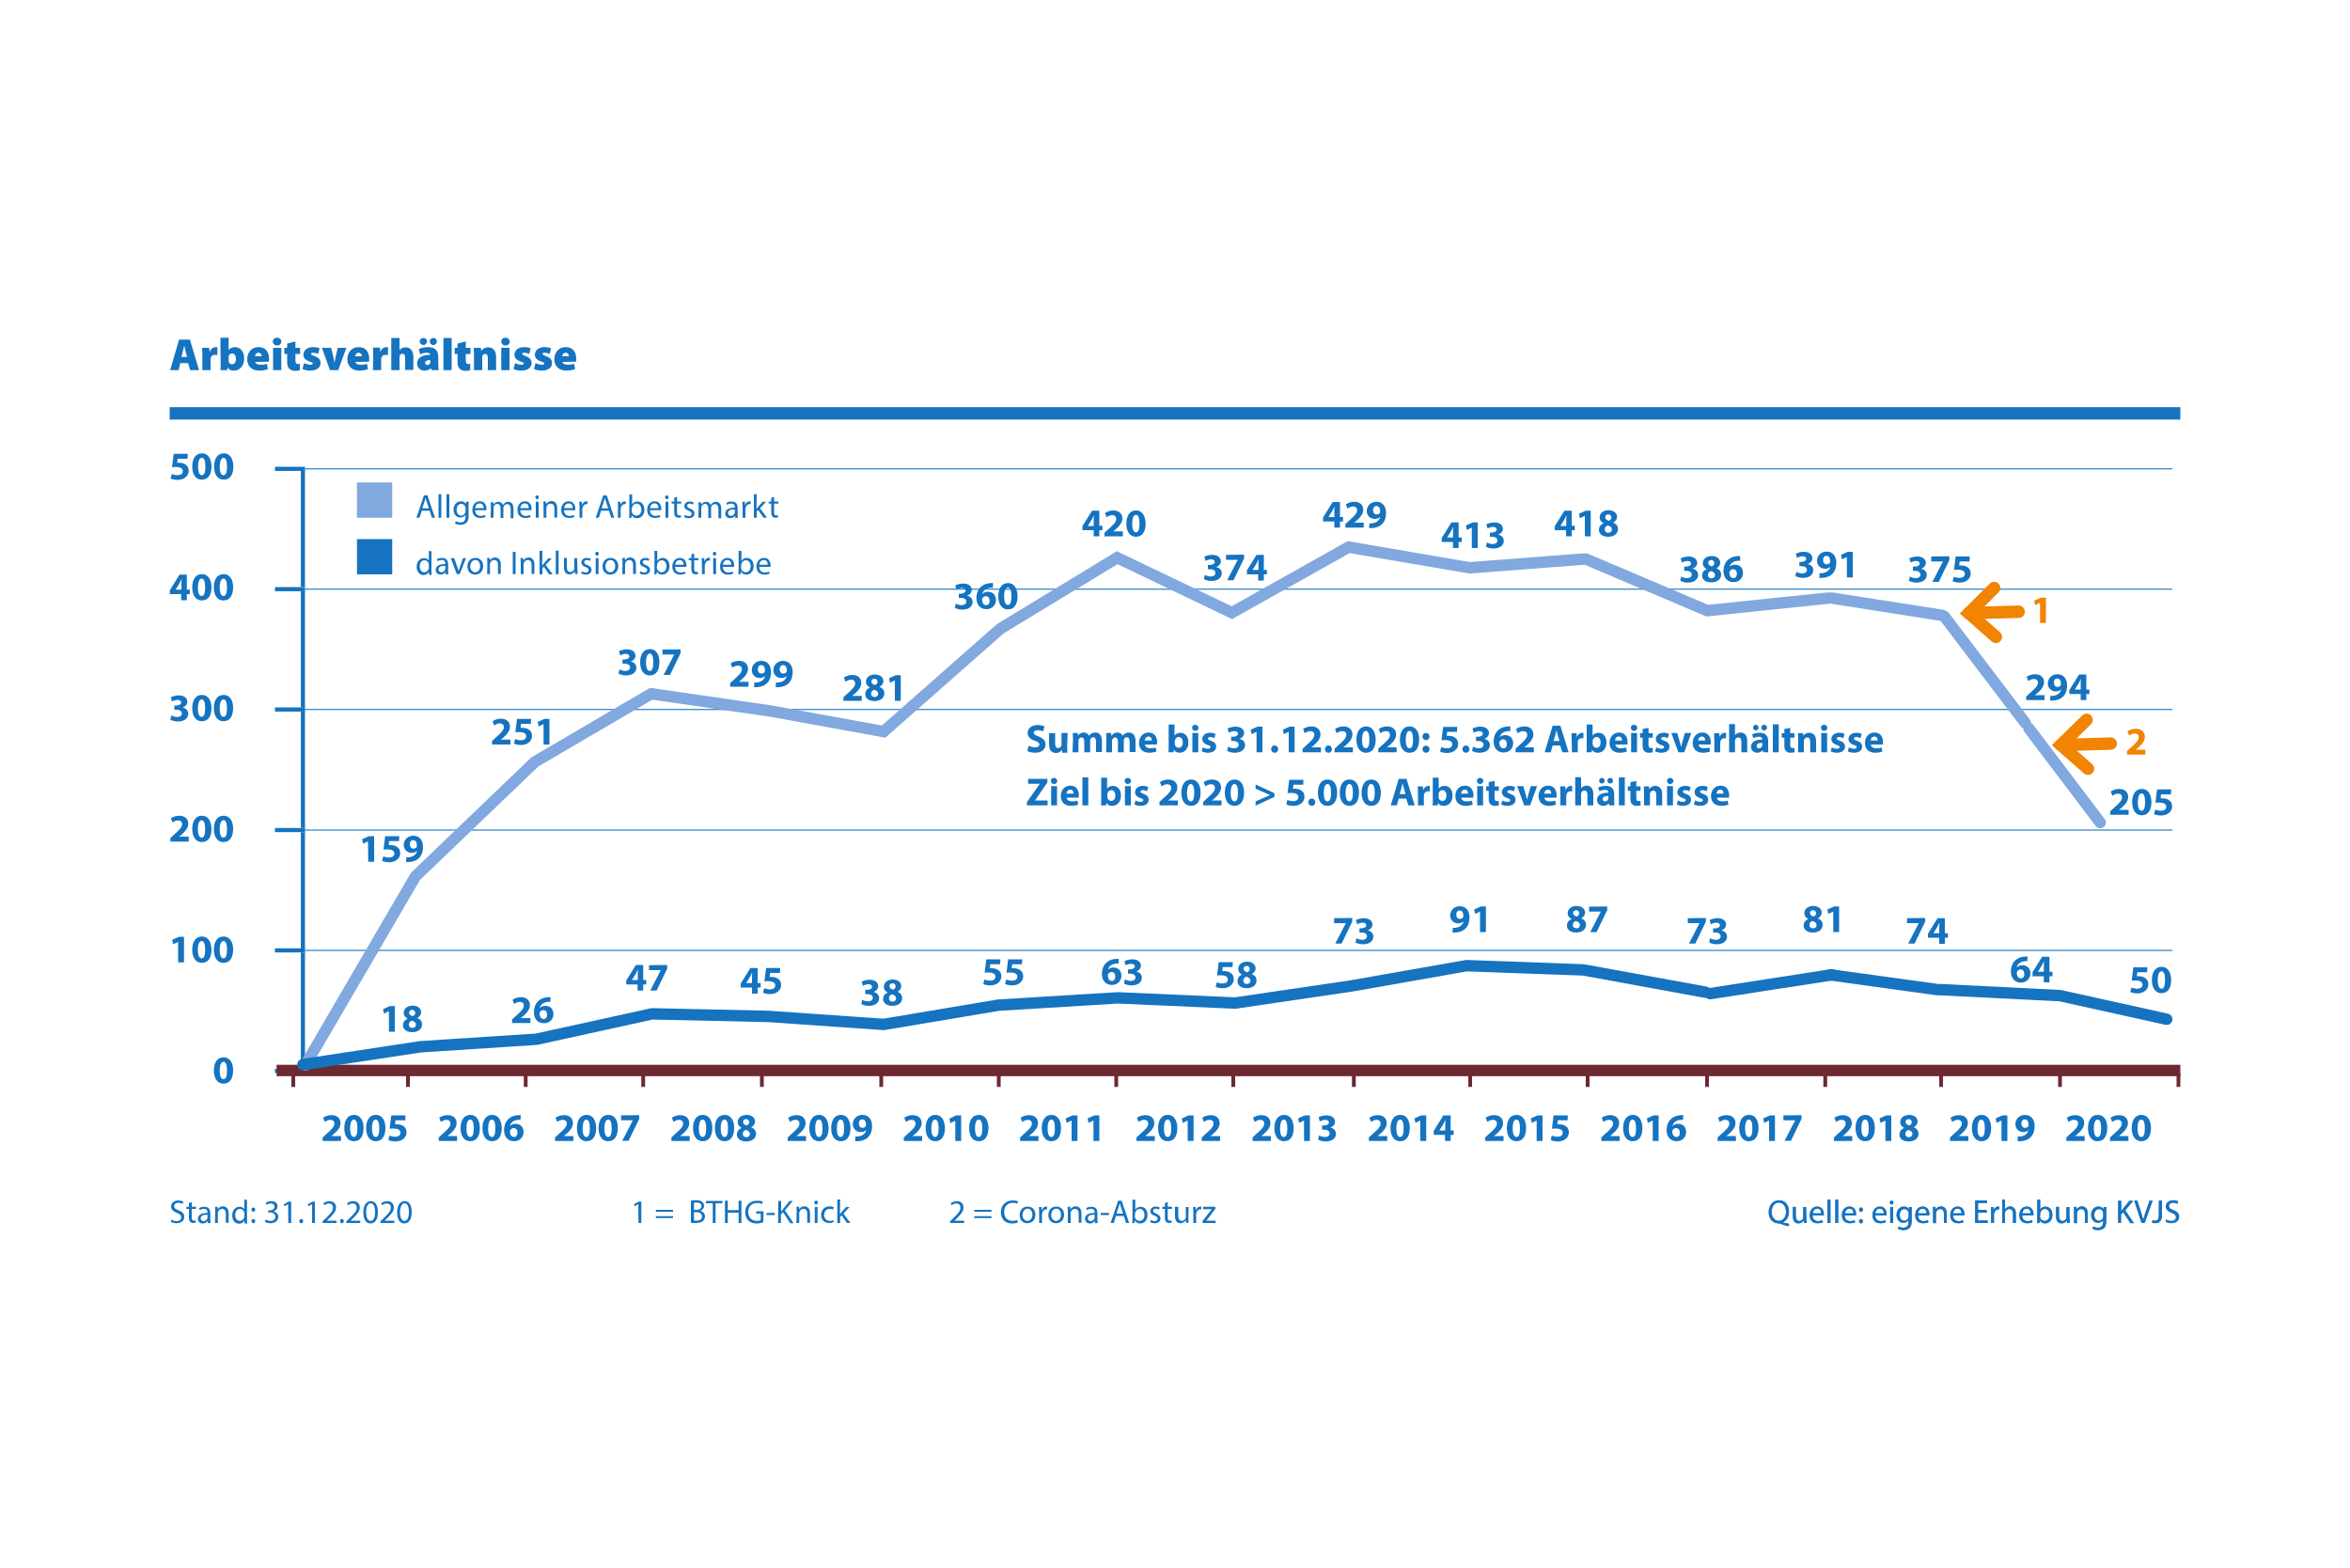 <?xml version="1.0" encoding="UTF-8"?>
<svg xmlns="http://www.w3.org/2000/svg" xmlns:xlink="http://www.w3.org/1999/xlink" version="1.1" id="_x3C_Ebene_x3E_" x="0px" y="0px" viewBox="0 0 1000 667" style="enable-background:new 0 0 1000 667;" xml:space="preserve">
<style type="text/css">
	.st0{fill:none;stroke:#1573C0;stroke-width:1.759;stroke-miterlimit:10;}
	.st1{fill:none;stroke:#1573C0;stroke-width:0.44;stroke-miterlimit:10;}
	.st2{fill:none;stroke:#1573C0;stroke-width:5.279;}
	.st3{fill:none;stroke:#6C2930;stroke-width:1.62;}
	.st4{fill:none;stroke:#6C2930;stroke-width:4.857;}
	.st5{fill:#81A8DF;}
	.st6{fill:#1573C0;}
	.st7{fill:none;stroke:#81A8DF;stroke-width:4.857;stroke-linecap:round;}
	.st8{fill:none;stroke:#1573C0;stroke-width:4.857;stroke-linecap:round;}
	.st9{fill:none;stroke:#F18400;stroke-width:5.279;stroke-linecap:round;}
	.st10{fill:#F18400;}
</style>
<g>
	<line class="st0" x1="117" y1="199.5" x2="129.8" y2="199.5"></line>
	<line class="st0" x1="117" y1="250.7" x2="129.8" y2="250.7"></line>
	<line class="st0" x1="117" y1="301.9" x2="129.8" y2="301.9"></line>
	<line class="st0" x1="117" y1="353.2" x2="129.8" y2="353.2"></line>
	<line class="st0" x1="128.9" y1="249.8" x2="128.9" y2="200.3"></line>
	<line class="st0" x1="128.9" y1="301.1" x2="128.9" y2="251.6"></line>
	<line class="st0" x1="128.9" y1="352.3" x2="128.9" y2="302.8"></line>
	<line class="st0" x1="128.9" y1="403.6" x2="128.9" y2="354.1"></line>
	<line class="st1" x1="129.8" y1="199.5" x2="924.4" y2="199.5"></line>
	<line class="st1" x1="129.8" y1="250.7" x2="924.4" y2="250.7"></line>
	<line class="st1" x1="129.8" y1="301.9" x2="924.4" y2="301.9"></line>
	<line class="st1" x1="129.8" y1="353.2" x2="924.4" y2="353.2"></line>
	<line class="st0" x1="117" y1="404.4" x2="129.8" y2="404.4"></line>
	<line class="st0" x1="117" y1="455.7" x2="128.9" y2="455.7"></line>
	<line class="st0" x1="128.9" y1="454.8" x2="128.9" y2="405.3"></line>
	<line class="st1" x1="129.8" y1="404.4" x2="924.4" y2="404.4"></line>
	<line class="st0" x1="128.9" y1="455.7" x2="924.4" y2="455.7"></line>
	<line class="st2" x1="72.2" y1="175.9" x2="927.8" y2="175.9"></line>
	<line class="st3" x1="124.8" y1="462.5" x2="124.8" y2="456.7"></line>
	<line class="st3" x1="173.6" y1="462.5" x2="173.6" y2="456.7"></line>
	<line class="st3" x1="223.7" y1="462.5" x2="223.7" y2="456.7"></line>
	<line class="st3" x1="273.7" y1="462.5" x2="273.7" y2="456.7"></line>
	<line class="st3" x1="324.2" y1="462.5" x2="324.2" y2="456.7"></line>
	<line class="st3" x1="375" y1="462.5" x2="375" y2="456.7"></line>
	<line class="st3" x1="425" y1="462.5" x2="425" y2="456.7"></line>
	<line class="st3" x1="475" y1="462.5" x2="475" y2="456.7"></line>
	<line class="st3" x1="524.8" y1="462.5" x2="524.8" y2="456.7"></line>
	<line class="st3" x1="576.1" y1="462.5" x2="576.1" y2="456.7"></line>
	<line class="st3" x1="625.6" y1="462.5" x2="625.6" y2="456.7"></line>
	<line class="st3" x1="675.6" y1="462.5" x2="675.6" y2="456.7"></line>
	<line class="st3" x1="726.4" y1="462.5" x2="726.4" y2="456.7"></line>
	<line class="st4" x1="117.7" y1="455.5" x2="927.8" y2="455.5"></line>
	<line class="st3" x1="776.7" y1="462.5" x2="776.7" y2="456.7"></line>
	<line class="st3" x1="826" y1="462.5" x2="826" y2="456.7"></line>
	<line class="st3" x1="876.6" y1="462.5" x2="876.6" y2="456.7"></line>
	<line class="st3" x1="927" y1="462.5" x2="927" y2="456.7"></line>
	<rect x="151.9" y="205.3" class="st5" width="15" height="15"></rect>
	<rect x="151.9" y="229.4" class="st6" width="15" height="15"></rect>
	<polyline class="st7" points="130,453.1 176.8,372.9 227.6,324.2 277.1,295.2 328.2,302.6 376,311.3 425.7,267.5 475.4,237.3    524.2,260.7 573.9,232.8 625.4,241.6 673.7,237.9  "></polyline>
	<line class="st7" x1="674.9" y1="237.9" x2="726.4" y2="259.8"></line>
	<polyline class="st8" points="128.9,453 179,445.4 228.3,442.2 277.5,431.4 327.1,432.5 376,435.9 424.9,427.7 475.6,424.6    525.6,426.8 575.2,419.5 624.1,410.9 673.7,412.7  "></polyline>
	<line class="st8" x1="674.9" y1="412.9" x2="725.8" y2="422.2"></line>
	<line class="st8" x1="779.5" y1="414.8" x2="727.7" y2="422.8"></line>
	<line class="st7" x1="778" y1="254.5" x2="727" y2="259.8"></line>
	<line class="st8" x1="778.8" y1="414.8" x2="824.5" y2="421.1"></line>
	<line class="st8" x1="825.8" y1="421.1" x2="875.7" y2="423.6"></line>
	<line class="st8" x1="876.4" y1="423.6" x2="922" y2="433.7"></line>
	<line class="st7" x1="779.6" y1="254.5" x2="826.2" y2="261.8"></line>
	<line class="st7" x1="827.3" y1="262.2" x2="861.8" y2="307.6"></line>
	<line class="st7" x1="863.4" y1="310" x2="893.7" y2="350"></line>
	<line class="st9" x1="859" y1="260.3" x2="837.8" y2="260.9"></line>
	<polyline class="st9" points="849.3,271 837.8,260.9 848.6,250.2  "></polyline>
	<line class="st9" x1="898.2" y1="316.4" x2="877" y2="317"></line>
	<polyline class="st9" points="888.5,327.1 877,317 887.9,306.3  "></polyline>
	<path class="st6" d="M239.2,151.6c0.1-0.6,0.5-1.5,1.5-1.5c1.1,0,1.4,1,1.4,1.5 M245.1,153.9c0.1-0.2,0.1-0.7,0.1-1.3   c0-2.6-1.3-4.9-4.4-4.9c-3.5,0-4.9,2.8-4.9,5.1c0,3,1.9,4.9,5.2,4.9c1.2,0,2.4-0.2,3.6-0.6l-0.4-2.3c-0.9,0.3-1.7,0.4-2.6,0.4   c-1.2,0-2.3-0.4-2.4-1.2 M227.2,157c0.8,0.4,1.9,0.7,3.3,0.7c2.9,0,4.4-1.4,4.4-3.2c0-1.4-0.7-2.3-2.6-3c-1.1-0.4-1.4-0.6-1.4-0.9   c0-0.4,0.3-0.5,0.9-0.5c0.8,0,1.7,0.3,2.1,0.5l0.6-2.4c-0.6-0.3-1.7-0.5-2.8-0.5c-2.5,0-4.1,1.4-4.1,3.3c0,1.1,0.7,2.2,2.8,2.9   c1,0.3,1.2,0.5,1.2,0.8s-0.3,0.5-1,0.5c-0.9,0-2.1-0.4-2.7-0.7 M218.5,157c0.8,0.4,1.9,0.7,3.3,0.7c2.9,0,4.4-1.4,4.4-3.2   c0-1.4-0.7-2.3-2.6-3c-1.1-0.4-1.4-0.6-1.4-0.9c0-0.4,0.3-0.5,0.9-0.5c0.8,0,1.7,0.3,2.1,0.5l0.6-2.4c-0.6-0.3-1.7-0.5-2.8-0.5   c-2.5,0-4.1,1.4-4.1,3.3c0,1.1,0.7,2.2,2.8,2.9c1,0.3,1.2,0.5,1.2,0.8s-0.3,0.5-1,0.5c-0.9,0-2.1-0.4-2.7-0.7 M215.1,143.7   c-1.1,0-1.8,0.7-1.8,1.6c0,0.9,0.7,1.7,1.8,1.7c1.1,0,1.8-0.7,1.8-1.7C216.8,144.4,216.1,143.7,215.1,143.7 M216.8,148h-3.5v9.5   h3.5V148z M201.7,157.5h3.5v-5.4c0-0.3,0-0.5,0.1-0.7c0.2-0.4,0.5-0.8,1.1-0.8c0.8,0,1.2,0.6,1.2,1.7v5.2h3.5v-5.6   c0-2.6-1.2-4.1-3.4-4.1c-1.6,0-2.5,0.9-2.8,1.4h-0.1l-0.2-1.2h-3c0,0.9,0.1,2,0.1,3.2 M194.7,146.2v1.8h-1.2v2.6h1.2v3.3   c0,1.5,0.3,2.4,0.9,3c0.5,0.5,1.4,0.9,2.4,0.9c0.9,0,1.7-0.1,2.1-0.3v-2.7c-0.3,0.1-0.4,0.1-0.8,0.1c-0.8,0-1.1-0.5-1.1-1.6v-2.7h2   V148h-2v-2.7 M188.7,157.5h3.5v-13.7h-3.5V157.5z M183.1,153.9c0,0.2,0,0.3,0,0.5c-0.2,0.5-0.7,0.9-1.2,0.9c-0.6,0-1-0.3-1-0.9   c0-0.8,0.8-1.2,2.2-1.2 M186.5,151.9c0-2.4-1.1-4.2-4.4-4.2c-2,0-3.3,0.5-3.9,0.9l0.6,2.2c0.6-0.4,1.7-0.7,2.7-0.7   c1.3,0,1.5,0.4,1.5,0.8v0.1c-3.2,0-5.5,1.1-5.5,3.7c0,1.6,1.2,3,3.1,3c1,0,2-0.3,2.7-1h0.1l0.2,0.8h3.1c-0.1-0.5-0.2-1.4-0.2-2.3    M184.4,146.8c0.9,0,1.5-0.7,1.5-1.5c0-0.9-0.6-1.5-1.5-1.5c-0.9,0-1.5,0.6-1.5,1.5C182.9,146.1,183.5,146.8,184.4,146.8    M180.2,146.8c0.8,0,1.5-0.7,1.5-1.5c0-0.9-0.6-1.5-1.5-1.5c-0.9,0-1.6,0.6-1.6,1.5C178.6,146.1,179.3,146.8,180.2,146.8    M166.5,157.5h3.5v-5.6l0.1-0.6c0.2-0.4,0.5-0.8,1.1-0.8c0.9,0,1.2,0.7,1.2,1.8v5.1h3.5V152c0-2.7-1.2-4.2-3.3-4.2   c-0.5,0-1,0.1-1.5,0.3c-0.4,0.2-0.8,0.5-1.1,0.9h0v-5.2h-3.5 M158.7,157.5h3.5v-4.7c0-0.2,0-0.4,0.1-0.6c0.2-0.8,0.9-1.2,1.9-1.2   c0.4,0,0.6,0,0.9,0.1v-3.3c-0.3-0.1-0.4-0.1-0.7-0.1c-0.8,0-2,0.5-2.5,1.9h-0.1l-0.1-1.7h-3c0,0.8,0.1,1.7,0.1,3.2 M151.1,151.6   c0.1-0.6,0.5-1.5,1.5-1.5c1.1,0,1.4,1,1.4,1.5 M157,153.9c0.1-0.2,0.1-0.7,0.1-1.3c0-2.6-1.3-4.9-4.4-4.9c-3.5,0-4.9,2.8-4.9,5.1   c0,3,1.9,4.9,5.2,4.9c1.2,0,2.4-0.2,3.6-0.6l-0.4-2.3c-0.9,0.3-1.7,0.4-2.6,0.4c-1.2,0-2.3-0.4-2.4-1.2 M137,148l3.4,9.5h3.5   l3.5-9.5h-3.7l-0.9,4c-0.2,0.8-0.3,1.5-0.4,2.2h-0.1c-0.1-0.8-0.3-1.5-0.4-2.2l-1-4 M128.7,157c0.8,0.4,1.9,0.7,3.3,0.7   c2.9,0,4.4-1.4,4.4-3.2c0-1.4-0.7-2.3-2.6-3c-1.1-0.4-1.4-0.6-1.4-0.9c0-0.4,0.3-0.5,0.9-0.5c0.8,0,1.7,0.3,2.1,0.5l0.6-2.4   c-0.6-0.3-1.7-0.5-2.8-0.5c-2.5,0-4.1,1.4-4.1,3.3c0,1.1,0.7,2.2,2.8,2.9c1,0.3,1.2,0.5,1.2,0.8s-0.3,0.5-1,0.5   c-0.9,0-2.1-0.4-2.7-0.7 M122.2,146.2v1.8h-1.2v2.6h1.2v3.3c0,1.5,0.3,2.4,0.9,3c0.5,0.5,1.4,0.9,2.4,0.9c0.9,0,1.7-0.1,2.1-0.3   v-2.7c-0.3,0.1-0.4,0.1-0.8,0.1c-0.8,0-1.1-0.5-1.1-1.6v-2.7h2V148h-2v-2.7 M117.9,143.7c-1.1,0-1.8,0.7-1.8,1.6   c0,0.9,0.7,1.7,1.8,1.7c1.1,0,1.8-0.7,1.8-1.7C119.7,144.4,119,143.7,117.9,143.7 M119.7,148h-3.5v9.5h3.5V148z M108.5,151.6   c0.1-0.6,0.5-1.5,1.5-1.5c1.1,0,1.4,1,1.4,1.5 M114.4,153.9c0.1-0.2,0.1-0.7,0.1-1.3c0-2.6-1.3-4.9-4.4-4.9c-3.5,0-4.9,2.8-4.9,5.1   c0,3,1.9,4.9,5.2,4.9c1.2,0,2.4-0.2,3.6-0.6l-0.4-2.3c-0.9,0.3-1.7,0.4-2.6,0.4c-1.2,0-2.3-0.4-2.4-1.2 M97.3,152.1l0-0.5   c0.1-0.7,0.7-1.2,1.4-1.2c1.2,0,1.7,1,1.7,2.3c0,1.5-0.7,2.3-1.7,2.3c-0.7,0-1.2-0.5-1.4-1.1c0-0.1,0-0.3,0-0.5 M93.9,154.5   c0,1.2,0,2.4-0.1,3h2.9l0.1-1.2h0c0.6,1.1,1.7,1.4,2.7,1.4c2.2,0,4.4-1.7,4.4-5.2c0-2.9-1.6-4.8-3.9-4.8c-1.2,0-2.2,0.5-2.7,1.2h0   v-5.2h-3.5 M86.1,157.5h3.5v-4.7c0-0.2,0-0.4,0.1-0.6c0.2-0.8,0.9-1.2,1.9-1.2c0.4,0,0.6,0,0.9,0.1v-3.3c-0.3-0.1-0.4-0.1-0.7-0.1   c-0.8,0-2,0.5-2.5,1.9h-0.1L89,148h-3c0,0.8,0.1,1.7,0.1,3.2 M77.2,151.9l0.6-2.3c0.2-0.7,0.4-1.8,0.6-2.6h0   c0.2,0.8,0.4,1.8,0.6,2.6l0.6,2.3 M80.1,154.5l0.8,3h3.8l-3.9-13h-4.6l-3.8,13H76l0.7-3"></path>
	<path class="st6" d="M179.7,216.3l0.9-2.7c0.2-0.6,0.3-1.2,0.5-1.7h0c0.1,0.5,0.3,1.1,0.5,1.7l0.9,2.7 M182.8,217.3l1,3h1.3   l-3.2-9.5h-1.5l-3.2,9.5h1.3l1-3"></path>
	<path class="st6" d="M328.2,211.8v1.6h-1.1v0.9h1.1v3.7c0,0.8,0.1,1.4,0.5,1.8c0.3,0.3,0.8,0.5,1.3,0.5c0.5,0,0.9-0.1,1.1-0.2   l-0.1-0.9c-0.2,0-0.4,0.1-0.7,0.1c-0.7,0-0.9-0.5-0.9-1.3v-3.7h1.8v-0.9h-1.8v-2 M322,210.3h-1.2v10h1.2v-2.6l0.6-0.7l2.3,3.3h1.5   l-3-4l2.6-2.8h-1.5l-2,2.3c-0.2,0.2-0.4,0.5-0.6,0.8h0 M316,220.3h1.2v-3.6c0-0.2,0-0.4,0.1-0.6c0.2-0.9,0.8-1.6,1.7-1.6l0.4,0   v-1.2l-0.4,0c-0.8,0-1.6,0.6-1.9,1.5h-0.1l0-1.3h-1.1c0,0.6,0.1,1.3,0.1,2.1 M312.7,218l-0.1,0.4c-0.2,0.6-0.8,1.1-1.6,1.1   c-0.6,0-1.2-0.4-1.2-1.2c0-1.3,1.5-1.6,2.9-1.5 M314,220.3c-0.1-0.5-0.1-1-0.1-1.6v-2.5c0-1.4-0.5-2.8-2.6-2.8   c-0.9,0-1.7,0.2-2.2,0.6l0.3,0.8c0.5-0.3,1.1-0.5,1.8-0.5c1.4,0,1.5,1,1.5,1.6v0.1c-2.6,0-4.1,0.9-4.1,2.5c0,1,0.7,2,2.1,2   c1,0,1.7-0.5,2.1-1h0l0.1,0.9 M297.2,220.3h1.2v-4.1c0-0.2,0-0.4,0.1-0.6c0.2-0.6,0.8-1.2,1.5-1.2c0.9,0,1.4,0.8,1.4,1.9v4.1h1.2   v-4.2c0-0.2,0-0.4,0.1-0.6c0.2-0.6,0.8-1.1,1.5-1.1c1,0,1.5,0.8,1.5,2.1v3.9h1.2v-4c0-2.4-1.3-3-2.2-3c-0.6,0-1.1,0.2-1.5,0.5   c-0.3,0.2-0.5,0.5-0.8,0.9h0c-0.3-0.8-1-1.4-1.9-1.4c-1.1,0-1.8,0.6-2.1,1.3h0l-0.1-1.1h-1.1c0,0.6,0.1,1.1,0.1,1.8 M291.1,220   c0.5,0.3,1.2,0.5,1.9,0.5c1.6,0,2.5-0.8,2.5-2c0-1-0.6-1.6-1.8-2.1c-0.9-0.3-1.3-0.6-1.3-1.2c0-0.5,0.4-0.9,1.1-0.9   c0.6,0,1.1,0.2,1.4,0.4l0.3-0.9c-0.4-0.2-1-0.4-1.7-0.4c-1.5,0-2.3,0.9-2.3,2c0,0.8,0.6,1.5,1.8,1.9c0.9,0.3,1.3,0.7,1.3,1.3   c0,0.6-0.4,1-1.3,1c-0.6,0-1.3-0.3-1.6-0.5 M286.9,211.8v1.6h-1.1v0.9h1.1v3.7c0,0.8,0.1,1.4,0.5,1.8c0.3,0.3,0.8,0.5,1.3,0.5   c0.5,0,0.9-0.1,1.1-0.2l-0.1-0.9c-0.2,0-0.4,0.1-0.7,0.1c-0.7,0-0.9-0.5-0.9-1.3v-3.7h1.8v-0.9h-1.8v-2 M283.8,210.8   c-0.4,0-0.8,0.3-0.8,0.8c0,0.4,0.3,0.8,0.7,0.8c0.5,0,0.8-0.3,0.8-0.8C284.5,211.1,284.2,210.8,283.8,210.8 M284.4,213.5h-1.2v6.8   h1.2V213.5z M276.6,216.2c0.1-0.9,0.6-2,1.9-2c1.4,0,1.7,1.2,1.7,2 M281.4,217.1c0-0.1,0-0.3,0-0.6c0-1.3-0.6-3.2-2.8-3.2   c-2,0-3.2,1.6-3.2,3.7c0,2.1,1.3,3.4,3.3,3.4c1.1,0,1.8-0.2,2.3-0.4l-0.2-0.9c-0.5,0.2-1,0.4-1.9,0.4c-1.2,0-2.3-0.7-2.3-2.4    M268.9,216.3c0-0.2,0-0.4,0.1-0.5c0.3-0.9,1-1.5,1.9-1.5c1.3,0,2,1.2,2,2.5c0,1.6-0.8,2.6-2.1,2.6c-0.9,0-1.6-0.6-1.9-1.4   l-0.1-0.4 M268.7,220.3l0.1-1.1h0c0.5,0.9,1.3,1.3,2.3,1.3c1.5,0,3.1-1.2,3.1-3.6c0-2.1-1.2-3.5-2.9-3.5c-1.1,0-1.9,0.5-2.3,1.3h0   v-4.3h-1.2v8.2c0,0.6,0,1.3-0.1,1.8 M262.9,220.3h1.2v-3.6c0-0.2,0-0.4,0.1-0.6c0.2-0.9,0.8-1.6,1.7-1.6l0.4,0v-1.2l-0.4,0   c-0.8,0-1.6,0.6-1.9,1.5H264l0-1.3h-1.1c0,0.6,0.1,1.3,0.1,2.1 M256,216.3l0.9-2.7c0.2-0.6,0.3-1.2,0.5-1.7h0   c0.1,0.5,0.3,1.1,0.5,1.7l0.9,2.7 M259.1,217.3l1,3h1.3l-3.2-9.5h-1.5l-3.2,9.5h1.3l1-3 M246.6,220.3h1.2v-3.6c0-0.2,0-0.4,0.1-0.6   c0.2-0.9,0.8-1.6,1.7-1.6l0.4,0v-1.2l-0.4,0c-0.8,0-1.6,0.6-1.9,1.5h-0.1l0-1.3h-1.1c0,0.6,0.1,1.3,0.1,2.1 M240.1,216.2   c0.1-0.9,0.6-2,1.9-2c1.4,0,1.7,1.2,1.7,2 M244.8,217.1c0-0.1,0-0.3,0-0.6c0-1.3-0.6-3.2-2.8-3.2c-2,0-3.2,1.6-3.2,3.7   c0,2.1,1.3,3.4,3.3,3.4c1.1,0,1.8-0.2,2.3-0.4l-0.2-0.9c-0.5,0.2-1,0.4-1.9,0.4c-1.2,0-2.3-0.7-2.3-2.4 M231.3,220.3h1.2v-4.1   c0-0.2,0-0.4,0.1-0.6c0.2-0.7,0.8-1.3,1.7-1.3c1.2,0,1.6,0.9,1.6,2v3.9h1.2v-4.1c0-2.3-1.5-2.9-2.4-2.9c-1.1,0-1.9,0.6-2.3,1.3h0   l-0.1-1.1h-1.1c0,0.6,0.1,1.1,0.1,1.8 M228.6,210.8c-0.5,0-0.8,0.3-0.8,0.8c0,0.4,0.3,0.8,0.7,0.8c0.5,0,0.8-0.3,0.8-0.8   C229.3,211.1,229,210.8,228.6,210.8 M229.2,213.5h-1.2v6.8h1.2V213.5z M221.4,216.2c0.1-0.9,0.6-2,1.9-2c1.4,0,1.7,1.2,1.7,2    M226.2,217.1c0-0.1,0-0.3,0-0.6c0-1.3-0.6-3.2-2.8-3.2c-2,0-3.2,1.6-3.2,3.7c0,2.1,1.3,3.4,3.3,3.4c1.1,0,1.8-0.2,2.3-0.4   l-0.2-0.9c-0.5,0.2-1,0.4-1.9,0.4c-1.2,0-2.3-0.7-2.3-2.4 M208.8,220.3h1.2v-4.1c0-0.2,0-0.4,0.1-0.6c0.2-0.6,0.8-1.2,1.5-1.2   c0.9,0,1.4,0.8,1.4,1.9v4.1h1.2v-4.2c0-0.2,0-0.4,0.1-0.6c0.2-0.6,0.8-1.1,1.5-1.1c1,0,1.5,0.8,1.5,2.1v3.9h1.2v-4   c0-2.4-1.3-3-2.2-3c-0.6,0-1.1,0.2-1.5,0.5c-0.3,0.2-0.5,0.5-0.8,0.9h0c-0.3-0.8-1-1.4-1.9-1.4c-1.1,0-1.8,0.6-2.1,1.3h0l-0.1-1.1   h-1.1c0,0.6,0.1,1.1,0.1,1.8 M202.2,216.2c0.1-0.9,0.6-2,1.9-2c1.4,0,1.7,1.2,1.7,2 M207,217.1c0-0.1,0-0.3,0-0.6   c0-1.3-0.6-3.2-2.8-3.2c-2,0-3.2,1.6-3.2,3.7c0,2.1,1.3,3.4,3.3,3.4c1.1,0,1.8-0.2,2.3-0.4l-0.2-0.9c-0.5,0.2-1,0.4-1.9,0.4   c-1.2,0-2.3-0.7-2.3-2.4 M198.1,217.4c0,0.2,0,0.5-0.1,0.7c-0.3,0.8-1,1.3-1.7,1.3c-1.3,0-2-1.1-2-2.4c0-1.6,0.8-2.6,2-2.6   c0.9,0,1.5,0.6,1.7,1.3c0.1,0.2,0.1,0.4,0.1,0.6 M198.3,213.5l-0.1,1h0c-0.3-0.6-0.9-1.2-2.1-1.2c-1.6,0-3.1,1.3-3.1,3.6   c0,1.9,1.2,3.3,2.9,3.3c1.1,0,1.8-0.5,2.2-1.1h0v0.8c0,1.7-0.9,2.4-2.2,2.4c-0.8,0-1.5-0.3-2-0.5l-0.3,0.9c0.5,0.4,1.5,0.6,2.3,0.6   c0.9,0,1.8-0.2,2.5-0.8c0.7-0.6,1-1.5,1-3.1v-4c0-0.8,0-1.4,0.1-1.9 M190,220.3h1.2v-10H190V220.3z M186.6,220.3h1.2v-10h-1.2   V220.3z"></path>
	<path class="st6" d="M182.5,241.5c0,0.2,0,0.4-0.1,0.5c-0.2,0.9-1,1.5-1.8,1.5c-1.3,0-2-1.1-2-2.5c0-1.5,0.8-2.6,2-2.6   c0.9,0,1.6,0.6,1.8,1.4l0.1,0.5 M182.5,234.4v4.1h0c-0.3-0.5-1-1-2.1-1c-1.7,0-3.1,1.4-3.1,3.7c0,2.1,1.3,3.5,2.9,3.5   c1.1,0,1.9-0.6,2.3-1.3h0l0.1,1.2h1.1c0-0.5-0.1-1.2-0.1-1.8v-8.2"></path>
	<path class="st6" d="M323.1,240.3c0.1-0.9,0.6-2,1.9-2c1.4,0,1.7,1.2,1.7,2 M327.9,241.2c0-0.1,0-0.3,0-0.6c0-1.3-0.6-3.2-2.8-3.2   c-2,0-3.2,1.6-3.2,3.7c0,2.1,1.3,3.4,3.3,3.4c1.1,0,1.8-0.2,2.3-0.4l-0.2-0.9c-0.5,0.2-1,0.4-1.9,0.4c-1.2,0-2.3-0.7-2.3-2.4    M315.4,240.4c0-0.2,0-0.4,0.1-0.5c0.3-0.9,1-1.5,1.9-1.5c1.3,0,2,1.2,2,2.5c0,1.6-0.8,2.6-2.1,2.6c-0.9,0-1.6-0.6-1.9-1.4   l-0.1-0.5 M315.2,244.3l0.1-1.1h0c0.5,0.9,1.3,1.3,2.3,1.3c1.5,0,3.1-1.2,3.1-3.6c0-2.1-1.2-3.5-2.9-3.5c-1.1,0-1.9,0.5-2.3,1.3h0   v-4.3h-1.2v8.2c0,0.6,0,1.3-0.1,1.8 M307.6,240.3c0.1-0.9,0.6-2,1.9-2c1.4,0,1.7,1.2,1.7,2 M312.4,241.2c0-0.1,0-0.3,0-0.6   c0-1.3-0.6-3.2-2.8-3.2c-2,0-3.2,1.6-3.2,3.7c0,2.1,1.3,3.4,3.3,3.4c1.1,0,1.8-0.2,2.3-0.4l-0.2-0.9c-0.5,0.2-1,0.4-1.9,0.4   c-1.2,0-2.3-0.7-2.3-2.4 M304.1,234.8c-0.4,0-0.8,0.3-0.8,0.8c0,0.4,0.3,0.8,0.7,0.8c0.5,0,0.8-0.3,0.8-0.8   C304.8,235.2,304.5,234.8,304.1,234.8 M304.7,237.5h-1.2v6.8h1.2V237.5z M298.7,244.3h1.2v-3.6c0-0.2,0-0.4,0.1-0.6   c0.2-0.9,0.8-1.6,1.7-1.6l0.4,0v-1.2l-0.4,0c-0.8,0-1.6,0.6-1.9,1.5h-0.1l0-1.3h-1.1c0,0.6,0.1,1.3,0.1,2.1 M294.2,235.9v1.6h-1.1   v0.9h1.1v3.7c0,0.8,0.1,1.4,0.5,1.8c0.3,0.3,0.8,0.5,1.3,0.5c0.5,0,0.9-0.1,1.1-0.2l-0.1-0.9c-0.2,0-0.4,0.1-0.7,0.1   c-0.7,0-0.9-0.5-0.9-1.3v-3.7h1.8v-0.9h-1.8v-2 M287.3,240.3c0.1-0.9,0.6-2,1.9-2c1.4,0,1.7,1.2,1.7,2 M292.1,241.2   c0-0.1,0-0.3,0-0.6c0-1.3-0.6-3.2-2.8-3.2c-2,0-3.2,1.6-3.2,3.7c0,2.1,1.3,3.4,3.3,3.4c1.1,0,1.8-0.2,2.3-0.4l-0.2-0.9   c-0.5,0.2-1,0.4-1.9,0.4c-1.2,0-2.3-0.7-2.3-2.4 M279.6,240.4c0-0.2,0-0.4,0.1-0.5c0.3-0.9,1-1.5,1.9-1.5c1.3,0,2,1.2,2,2.5   c0,1.6-0.8,2.6-2.1,2.6c-0.9,0-1.6-0.6-1.9-1.4l-0.1-0.5 M279.4,244.3l0.1-1.1h0c0.5,0.9,1.3,1.3,2.3,1.3c1.5,0,3.1-1.2,3.1-3.6   c0-2.1-1.2-3.5-2.9-3.5c-1.1,0-1.9,0.5-2.3,1.3h0v-4.3h-1.2v8.2c0,0.6,0,1.3-0.1,1.8 M272.2,244c0.5,0.3,1.2,0.5,1.9,0.5   c1.6,0,2.5-0.8,2.5-2c0-1-0.6-1.6-1.8-2.1c-0.9-0.3-1.3-0.6-1.3-1.2c0-0.5,0.4-0.9,1.1-0.9c0.6,0,1.1,0.2,1.4,0.4l0.3-0.9   c-0.4-0.2-1-0.4-1.7-0.4c-1.5,0-2.3,0.9-2.3,2c0,0.8,0.6,1.5,1.8,1.9c0.9,0.3,1.3,0.7,1.3,1.3c0,0.6-0.4,1-1.3,1   c-0.6,0-1.3-0.3-1.6-0.5 M264.8,244.3h1.2v-4.1c0-0.2,0-0.4,0.1-0.6c0.2-0.7,0.8-1.3,1.7-1.3c1.2,0,1.6,0.9,1.6,2v3.9h1.2v-4.1   c0-2.3-1.5-2.9-2.4-2.9c-1.1,0-1.9,0.6-2.2,1.3h0l-0.1-1.1h-1.1c0,0.6,0.1,1.1,0.1,1.8 M259.8,238.3c1.5,0,2,1.5,2,2.6   c0,1.5-0.9,2.6-2.1,2.6c-1.2,0-2.1-1.1-2.1-2.6C257.7,239.7,258.3,238.3,259.8,238.3 M259.8,237.4c-1.9,0-3.4,1.3-3.4,3.6   c0,2.2,1.4,3.5,3.3,3.5c1.6,0,3.4-1.1,3.4-3.6C263.1,238.8,261.7,237.4,259.8,237.4 M254.1,234.8c-0.5,0-0.8,0.3-0.8,0.8   c0,0.4,0.3,0.8,0.7,0.8c0.5,0,0.8-0.3,0.8-0.8C254.8,235.2,254.5,234.8,254.1,234.8 M254.7,237.5h-1.2v6.8h1.2V237.5z M247.3,244   c0.5,0.3,1.2,0.5,1.9,0.5c1.6,0,2.5-0.8,2.5-2c0-1-0.6-1.6-1.8-2.1c-0.9-0.3-1.3-0.6-1.3-1.2c0-0.5,0.4-0.9,1.1-0.9   c0.6,0,1.1,0.2,1.4,0.4l0.3-0.9c-0.4-0.2-1-0.4-1.7-0.4c-1.5,0-2.3,0.9-2.3,2c0,0.8,0.6,1.5,1.8,1.9c0.9,0.3,1.3,0.7,1.3,1.3   c0,0.6-0.4,1-1.3,1c-0.6,0-1.3-0.3-1.6-0.5 M245.6,237.5h-1.2v4.2c0,0.2,0,0.4-0.1,0.6c-0.2,0.5-0.8,1.1-1.6,1.1   c-1.1,0-1.5-0.9-1.5-2.2v-3.8h-1.2v4c0,2.4,1.3,3,2.3,3c1.2,0,1.9-0.7,2.3-1.3h0l0.1,1.1h1.1c0-0.5-0.1-1.2-0.1-1.9 M236.5,244.3   h1.2v-10h-1.2V244.3z M230.8,234.4h-1.2v10h1.2v-2.6l0.6-0.7l2.3,3.3h1.5l-3-4l2.6-2.8h-1.5l-2,2.3c-0.2,0.2-0.4,0.5-0.6,0.8h0    M221.6,244.3h1.2v-4.1c0-0.2,0-0.4,0.1-0.6c0.2-0.7,0.8-1.3,1.7-1.3c1.2,0,1.6,0.9,1.6,2v3.9h1.2v-4.1c0-2.3-1.5-2.9-2.4-2.9   c-1.1,0-1.9,0.6-2.3,1.3h0l-0.1-1.1h-1.1c0,0.6,0.1,1.1,0.1,1.8 M218.2,244.3h1.2v-9.5h-1.2V244.3z M207.3,244.3h1.2v-4.1   c0-0.2,0-0.4,0.1-0.6c0.2-0.7,0.8-1.3,1.7-1.3c1.2,0,1.6,0.9,1.6,2v3.9h1.2v-4.1c0-2.3-1.5-2.9-2.4-2.9c-1.1,0-1.9,0.6-2.2,1.3h0   l-0.1-1.1h-1.1c0,0.6,0.1,1.1,0.1,1.8 M202.3,238.3c1.5,0,2,1.5,2,2.6c0,1.5-0.9,2.6-2.1,2.6c-1.2,0-2.1-1.1-2.1-2.6   C200.2,239.7,200.8,238.3,202.3,238.3 M202.3,237.4c-1.9,0-3.4,1.3-3.4,3.6c0,2.2,1.4,3.5,3.3,3.5c1.6,0,3.4-1.1,3.4-3.6   C205.6,238.8,204.3,237.4,202.3,237.4 M191.8,237.5l2.6,6.8h1.2l2.7-6.8h-1.3l-1.3,3.8c-0.2,0.6-0.4,1.2-0.6,1.7h0   c-0.1-0.6-0.3-1.1-0.5-1.7l-1.3-3.8 M189.5,242l-0.1,0.4c-0.2,0.6-0.8,1.1-1.6,1.1c-0.6,0-1.2-0.4-1.2-1.2c0-1.3,1.5-1.6,2.9-1.5    M190.8,244.3c-0.1-0.5-0.1-1-0.1-1.6v-2.5c0-1.4-0.5-2.8-2.6-2.8c-0.9,0-1.7,0.2-2.2,0.6l0.3,0.8c0.5-0.3,1.1-0.5,1.8-0.5   c1.4,0,1.5,1,1.5,1.6v0.1c-2.6,0-4.1,0.9-4.1,2.5c0,1,0.7,2,2.1,2c1,0,1.7-0.5,2.1-1h0l0.1,0.9"></path>
	<path class="st6" d="M796,315.1c0.1-0.7,0.5-1.7,1.6-1.7c1.2,0,1.4,1,1.4,1.7 M801.2,316.8c0-0.2,0.1-0.6,0.1-1c0-2-1-4.1-3.6-4.1   c-2.8,0-4.1,2.3-4.1,4.4c0,2.6,1.6,4.2,4.4,4.2c1.1,0,2.1-0.2,3-0.5l-0.3-1.7c-0.7,0.2-1.4,0.3-2.3,0.3c-1.2,0-2.2-0.5-2.3-1.6    M786.3,319.7c0.6,0.3,1.6,0.6,2.6,0.6c2.3,0,3.5-1.1,3.5-2.6c0-1.2-0.7-2-2.2-2.5c-1-0.3-1.3-0.6-1.3-0.9c0-0.4,0.3-0.7,1-0.7   c0.7,0,1.4,0.3,1.8,0.5l0.5-1.8c-0.5-0.3-1.4-0.5-2.3-0.5c-2,0-3.3,1.2-3.3,2.7c0,1,0.6,1.9,2.3,2.5c1,0.3,1.2,0.5,1.2,0.9   s-0.3,0.7-1.1,0.7c-0.8,0-1.7-0.3-2.2-0.6 M779,319.7c0.6,0.3,1.6,0.6,2.6,0.6c2.3,0,3.5-1.1,3.5-2.6c0-1.2-0.7-2-2.2-2.5   c-1-0.3-1.3-0.6-1.3-0.9c0-0.4,0.4-0.7,1-0.7c0.7,0,1.4,0.3,1.8,0.5l0.5-1.8c-0.5-0.3-1.4-0.5-2.3-0.5c-2,0-3.3,1.2-3.3,2.7   c0,1,0.6,1.9,2.3,2.5c1,0.3,1.2,0.5,1.2,0.9s-0.3,0.7-1.1,0.7c-0.8,0-1.7-0.3-2.2-0.6 M776.2,308.4c-0.8,0-1.4,0.6-1.3,1.3   c0,0.7,0.5,1.3,1.3,1.3c0.8,0,1.4-0.6,1.4-1.3C777.5,308.9,777,308.4,776.2,308.4 M777.5,311.9h-2.5v8.2h2.5V311.9z M765.1,320.1   h2.5v-4.7c0-0.2,0-0.5,0.1-0.6c0.2-0.5,0.6-1,1.3-1c0.9,0,1.3,0.7,1.3,1.8v4.5h2.5v-4.8c0-2.4-1.3-3.5-2.9-3.5   c-1.4,0-2.2,0.8-2.5,1.3h0l-0.1-1.1h-2.2c0,0.7,0.1,1.6,0.1,2.6 M759.3,310.2v1.8h-1.1v1.9h1.1v3.3c0,1.2,0.2,1.9,0.7,2.4   c0.4,0.4,1.1,0.7,1.9,0.7c0.7,0,1.3-0.1,1.7-0.2l0-1.9c-0.2,0-0.4,0.1-0.8,0.1c-0.8,0-1-0.5-1-1.4v-3h1.8v-1.9h-1.8v-2.3    M754.4,320.1h2.5v-11.9h-2.5V320.1z M750.7,310.8c0.7,0,1.2-0.5,1.2-1.2c0-0.7-0.5-1.2-1.2-1.2c-0.7,0-1.2,0.5-1.2,1.2   C749.5,310.3,750,310.8,750.7,310.8 M747.2,310.8c0.7,0,1.1-0.5,1.1-1.2c0-0.7-0.5-1.2-1.1-1.2c-0.7,0-1.2,0.5-1.2,1.2   C746,310.3,746.5,310.8,747.2,310.8 M749.9,317.1l-0.1,0.4c-0.2,0.5-0.7,0.9-1.3,0.9c-0.6,0-1-0.3-1-1c0-1,1-1.3,2.4-1.3    M752.5,320.1c-0.1-0.4-0.1-1.2-0.1-2v-2.8c0-1.9-0.9-3.5-3.6-3.5c-1.5,0-2.6,0.4-3.2,0.7l0.5,1.6c0.5-0.3,1.4-0.6,2.3-0.6   c1.3,0,1.5,0.6,1.5,1.1v0.1c-2.9,0-4.8,1-4.8,3.1c0,1.3,1,2.5,2.6,2.5c1,0,1.8-0.4,2.3-1h0.1l0.2,0.8 M735.8,320.1h2.5v-4.8   c0-0.2,0-0.4,0.1-0.6c0.2-0.5,0.6-0.9,1.3-0.9c1,0,1.3,0.7,1.3,1.8v4.5h2.5v-4.8c0-2.5-1.2-3.6-2.9-3.6c-0.5,0-1,0.1-1.3,0.3   c-0.4,0.2-0.7,0.5-1,0.8h0v-4.7h-2.5 M729.5,320.1h2.5V316c0-0.2,0-0.4,0.1-0.6c0.2-0.8,0.8-1.3,1.7-1.3c0.3,0,0.5,0,0.7,0.1v-2.4   c-0.2,0-0.3,0-0.5,0c-0.8,0-1.8,0.5-2.2,1.7h-0.1l-0.1-1.5h-2.2c0,0.7,0.1,1.5,0.1,2.7 M722.6,315.1c0.1-0.7,0.5-1.7,1.6-1.7   c1.2,0,1.4,1,1.4,1.7 M727.9,316.8c0-0.2,0.1-0.6,0.1-1c0-2-1-4.1-3.6-4.1c-2.8,0-4.1,2.3-4.1,4.4c0,2.6,1.6,4.2,4.4,4.2   c1.1,0,2.1-0.2,3-0.5l-0.3-1.7c-0.7,0.2-1.4,0.3-2.3,0.3c-1.2,0-2.2-0.5-2.3-1.6 M711.2,311.9l3,8.2h2.5l3-8.2H717l-1.1,3.8   c-0.2,0.7-0.3,1.3-0.5,2h-0.1c-0.1-0.7-0.3-1.3-0.5-2l-1.1-3.8 M704.3,319.7c0.6,0.3,1.6,0.6,2.6,0.6c2.3,0,3.5-1.1,3.5-2.6   c0-1.2-0.7-2-2.2-2.5c-1-0.3-1.3-0.6-1.3-0.9c0-0.4,0.3-0.7,1-0.7c0.7,0,1.4,0.3,1.8,0.5l0.5-1.8c-0.5-0.3-1.4-0.5-2.3-0.5   c-2,0-3.3,1.2-3.3,2.7c0,1,0.6,1.9,2.3,2.5c1,0.3,1.2,0.5,1.2,0.9s-0.3,0.7-1.1,0.7c-0.8,0-1.7-0.3-2.2-0.6 M699,310.2v1.8h-1.1   v1.9h1.1v3.3c0,1.2,0.2,1.9,0.7,2.4c0.4,0.4,1.1,0.7,1.9,0.7c0.7,0,1.3-0.1,1.7-0.2l0-1.9c-0.2,0-0.4,0.1-0.8,0.1   c-0.8,0-1-0.5-1-1.4v-3h1.8v-1.9h-1.8v-2.3 M695.3,308.4c-0.8,0-1.4,0.6-1.3,1.3c0,0.7,0.5,1.3,1.3,1.3c0.8,0,1.4-0.6,1.4-1.3   C696.7,308.9,696.1,308.4,695.3,308.4 M696.6,311.9h-2.5v8.2h2.5V311.9z M687.2,315.1c0.1-0.7,0.5-1.7,1.6-1.7c1.2,0,1.4,1,1.4,1.7    M692.5,316.8c0-0.2,0.1-0.6,0.1-1c0-2-1-4.1-3.6-4.1c-2.8,0-4.1,2.3-4.1,4.4c0,2.6,1.6,4.2,4.4,4.2c1.1,0,2.1-0.2,3-0.5l-0.3-1.7   c-0.7,0.2-1.4,0.3-2.3,0.3c-1.2,0-2.2-0.5-2.3-1.6 M677.7,315.4l0.1-0.5c0.2-0.7,0.8-1.3,1.5-1.3c1.2,0,1.8,1,1.8,2.3   c0,1.5-0.7,2.3-1.8,2.3c-0.7,0-1.3-0.5-1.5-1.2l-0.1-0.5 M677.3,320.1l0.1-1.1h0c0.6,1,1.5,1.3,2.5,1.3c1.9,0,3.7-1.5,3.7-4.4   c0-2.5-1.4-4.1-3.4-4.1c-1.1,0-2,0.5-2.5,1.2h0v-4.7h-2.5v9.4c0,0.9,0,1.9-0.1,2.4 M668.9,320.1h2.5V316c0-0.2,0-0.4,0-0.6   c0.2-0.8,0.8-1.3,1.7-1.3c0.3,0,0.5,0,0.7,0.1v-2.4c-0.2,0-0.3,0-0.5,0c-0.8,0-1.8,0.5-2.2,1.7h-0.1l-0.1-1.5h-2.2   c0,0.7,0.1,1.5,0.1,2.7 M661.1,315.3l0.7-2.4c0.2-0.7,0.4-1.5,0.5-2.2h0c0.2,0.7,0.4,1.5,0.6,2.2l0.7,2.4 M663.9,317.2l0.9,2.9h2.7   l-3.5-11.3h-3.3l-3.4,11.3h2.6l0.8-2.9 M652.7,320.1V318h-4.1v0l1-0.8c1.6-1.4,2.9-2.9,2.9-4.7c0-2-1.4-3.4-3.8-3.4   c-1.5,0-2.7,0.5-3.6,1.1l0.7,1.8c0.6-0.4,1.4-0.9,2.3-0.9c1.3,0,1.8,0.7,1.8,1.6c0,1.3-1.2,2.5-3.6,4.6l-1.4,1.3v1.5 M639.8,318.4   c-1.2,0-1.7-1-1.8-2.2c0-0.3,0-0.5,0.1-0.6c0.3-0.6,0.8-1,1.5-1c1.1,0,1.6,0.9,1.6,1.9C641.3,317.6,640.7,318.4,639.8,318.4    M642.7,309.1c-0.3,0-0.6,0-1,0c-1.7,0.1-3.1,0.6-4.2,1.6c-1.2,1.1-1.9,2.8-1.9,4.8c0,2.6,1.4,4.7,4.3,4.7c2.4,0,4-1.8,4-3.9   c0-2.3-1.5-3.5-3.4-3.5c-1,0-1.8,0.3-2.3,0.9h0c0.3-1.3,1.3-2.4,3.5-2.6c0.4,0,0.7-0.1,1,0 M626.4,319.5c0.6,0.4,1.8,0.8,3.2,0.8   c2.8,0,4.4-1.4,4.4-3.3c0-1.4-1.1-2.4-2.4-2.6v0c1.3-0.5,2-1.4,2-2.5c0-1.5-1.3-2.7-3.6-2.7c-1.4,0-2.7,0.4-3.4,0.8l0.5,1.8   c0.5-0.3,1.4-0.7,2.3-0.7c1.1,0,1.6,0.5,1.6,1.1c0,0.9-1.1,1.2-1.9,1.3h-1v1.8h1c1.1,0,2.2,0.5,2.2,1.6c0,0.8-0.7,1.5-2,1.5   c-1,0-2.1-0.4-2.5-0.7 M623.8,320.3c0.9,0,1.5-0.7,1.5-1.5c0-0.9-0.6-1.6-1.5-1.6c-0.9,0-1.5,0.7-1.5,1.6   C622.3,319.6,622.9,320.3,623.8,320.3 M620.1,309.3h-6l-0.7,5.7c0.5-0.1,0.9-0.1,1.5-0.1c2.2,0,3.1,0.7,3.1,1.8   c0,1.2-1.1,1.7-2.2,1.7c-1,0-2-0.3-2.5-0.5l-0.5,1.9c0.6,0.3,1.7,0.6,3,0.6c2.9,0,4.7-1.8,4.7-3.8c0-1.3-0.5-2.2-1.3-2.7   c-0.8-0.6-1.8-0.8-2.9-0.8c-0.3,0-0.5,0-0.7,0l0.2-1.7h4.2 M606.8,320.3c0.9,0,1.5-0.7,1.5-1.5c0-0.9-0.6-1.5-1.5-1.5   c-0.9,0-1.5,0.7-1.5,1.5C605.3,319.6,605.9,320.3,606.8,320.3 M606.8,314.9c0.9,0,1.5-0.7,1.5-1.5c0-0.9-0.6-1.5-1.5-1.5   c-0.9,0-1.5,0.6-1.5,1.5C605.3,314.3,605.9,314.9,606.8,314.9 M599.8,311c1,0,1.5,1.3,1.5,3.7c0,2.5-0.5,3.7-1.5,3.7   c-1,0-1.6-1.2-1.6-3.7C598.2,312.2,598.9,311,599.8,311 M599.8,309.1c-2.8,0-4.1,2.5-4.1,5.6c0,3.1,1.3,5.6,4.1,5.6   c2.8,0,4.1-2.3,4.1-5.7C603.9,311.7,602.7,309.1,599.8,309.1 M594.3,320.1V318h-4.1v0l1-0.8c1.6-1.4,2.9-2.9,2.9-4.7   c0-2-1.4-3.4-3.8-3.4c-1.5,0-2.7,0.5-3.6,1.1l0.7,1.8c0.6-0.4,1.4-0.9,2.3-0.9c1.3,0,1.8,0.7,1.8,1.6c0,1.3-1.2,2.5-3.6,4.6   l-1.4,1.3v1.5 M581.2,311c1,0,1.5,1.3,1.5,3.7c0,2.5-0.5,3.7-1.5,3.7c-1,0-1.6-1.2-1.6-3.7C579.7,312.2,580.3,311,581.2,311    M581.3,309.1c-2.8,0-4.1,2.5-4.1,5.6c0,3.1,1.3,5.6,4.1,5.6c2.8,0,4.1-2.3,4.1-5.7C585.3,311.7,584.2,309.1,581.3,309.1    M575.7,320.1V318h-4.1v0l1-0.8c1.6-1.4,2.9-2.9,2.9-4.7c0-2-1.4-3.4-3.8-3.4c-1.5,0-2.7,0.5-3.6,1.1l0.7,1.8   c0.6-0.4,1.4-0.9,2.3-0.9c1.3,0,1.8,0.7,1.8,1.6c0,1.3-1.2,2.5-3.6,4.6l-1.4,1.3v1.5 M565.3,320.3c0.9,0,1.5-0.7,1.5-1.5   c0-0.9-0.6-1.6-1.5-1.6c-0.9,0-1.5,0.7-1.5,1.6C563.8,319.6,564.4,320.3,565.3,320.3 M562.1,320.1V318H558v0l1-0.8   c1.6-1.4,2.9-2.9,2.9-4.7c0-2-1.4-3.4-3.8-3.4c-1.5,0-2.7,0.5-3.6,1.1l0.7,1.8c0.6-0.4,1.4-0.9,2.3-0.9c1.3,0,1.8,0.7,1.8,1.6   c0,1.3-1.2,2.5-3.6,4.6l-1.4,1.3v1.5 M548.4,320.1h2.5v-10.9h-2.1l-2.9,1.3l0.4,1.9l2.1-1h0 M542.4,320.3c0.9,0,1.5-0.7,1.5-1.5   c0-0.9-0.6-1.6-1.5-1.6c-0.9,0-1.5,0.7-1.5,1.6C540.9,319.6,541.5,320.3,542.4,320.3 M534.7,320.1h2.5v-10.9h-2.1l-2.9,1.3l0.4,1.9   l2.1-1h0 M522.2,319.5c0.6,0.4,1.8,0.8,3.2,0.8c2.8,0,4.4-1.4,4.4-3.3c0-1.4-1.1-2.4-2.4-2.6v0c1.3-0.5,2-1.4,2-2.5   c0-1.5-1.3-2.7-3.6-2.7c-1.4,0-2.7,0.4-3.4,0.8l0.5,1.8c0.5-0.3,1.4-0.7,2.3-0.7c1.1,0,1.6,0.5,1.6,1.1c0,0.9-1.1,1.2-1.9,1.3h-1   v1.8h1c1.1,0,2.2,0.5,2.2,1.6c0,0.8-0.7,1.5-2,1.5c-1,0-2.1-0.4-2.5-0.7 M511.4,319.7c0.6,0.3,1.6,0.6,2.6,0.6   c2.3,0,3.5-1.1,3.5-2.6c0-1.2-0.7-2-2.2-2.5c-1-0.3-1.3-0.6-1.3-0.9c0-0.4,0.4-0.7,1-0.7c0.7,0,1.4,0.3,1.8,0.5l0.4-1.8   c-0.5-0.3-1.4-0.5-2.3-0.5c-2,0-3.3,1.2-3.3,2.7c0,1,0.6,1.9,2.3,2.5c1,0.3,1.2,0.5,1.2,0.9s-0.3,0.7-1.1,0.7   c-0.8,0-1.7-0.3-2.2-0.6 M508.6,308.4c-0.8,0-1.4,0.6-1.3,1.3c0,0.7,0.5,1.3,1.3,1.3c0.8,0,1.4-0.6,1.4-1.3   C509.9,308.9,509.4,308.4,508.6,308.4 M509.9,311.9h-2.5v8.2h2.5V311.9z M499.9,315.4l0.1-0.5c0.2-0.7,0.8-1.3,1.5-1.3   c1.2,0,1.8,1,1.8,2.3c0,1.5-0.7,2.3-1.8,2.3c-0.7,0-1.3-0.5-1.5-1.2l-0.1-0.5 M499.4,320.1l0.1-1.1h0c0.6,1,1.5,1.3,2.5,1.3   c1.9,0,3.7-1.5,3.7-4.4c0-2.5-1.4-4.1-3.4-4.1c-1.1,0-2,0.5-2.5,1.2h0v-4.7h-2.5v9.4c0,0.9,0,1.9-0.1,2.4 M487.1,315.1   c0.1-0.7,0.5-1.7,1.6-1.7c1.2,0,1.4,1,1.4,1.7 M492.3,316.8c0-0.2,0.1-0.6,0.1-1c0-2-1-4.1-3.6-4.1c-2.8,0-4.1,2.3-4.1,4.4   c0,2.6,1.6,4.2,4.4,4.2c1.1,0,2.1-0.2,3-0.5l-0.3-1.7c-0.7,0.2-1.4,0.3-2.3,0.3c-1.2,0-2.2-0.5-2.3-1.6 M470.7,320.1h2.5v-4.8   c0-0.2,0-0.4,0.1-0.6c0.2-0.4,0.5-0.9,1.2-0.9c0.8,0,1.2,0.7,1.2,1.7v4.6h2.5v-4.8c0-0.2,0-0.5,0.1-0.7c0.2-0.5,0.6-0.9,1.2-0.9   c0.8,0,1.2,0.7,1.2,1.9v4.4h2.5v-4.8c0-2.4-1.2-3.5-2.8-3.5c-0.6,0-1.1,0.1-1.6,0.4c-0.4,0.2-0.8,0.6-1.1,1h0   c-0.3-0.9-1.2-1.4-2.2-1.4c-1.4,0-2.1,0.8-2.5,1.3h-0.1l-0.1-1.1h-2.1c0,0.7,0.1,1.6,0.1,2.6 M456.4,320.1h2.5v-4.8   c0-0.2,0-0.4,0.1-0.6c0.2-0.4,0.5-0.9,1.2-0.9c0.8,0,1.2,0.7,1.2,1.7v4.6h2.5v-4.8c0-0.2,0-0.5,0.1-0.7c0.2-0.5,0.6-0.9,1.2-0.9   c0.8,0,1.2,0.7,1.2,1.9v4.4h2.5v-4.8c0-2.4-1.2-3.5-2.8-3.5c-0.6,0-1.1,0.1-1.6,0.4c-0.4,0.2-0.8,0.6-1.1,1h0   c-0.4-0.9-1.2-1.4-2.2-1.4c-1.4,0-2.1,0.8-2.5,1.3h0l-0.1-1.1h-2.1c0,0.7,0.1,1.6,0.1,2.6 M454.3,311.9h-2.6v4.9   c0,0.2,0,0.4-0.1,0.6c-0.2,0.4-0.6,0.9-1.3,0.9c-0.9,0-1.3-0.7-1.3-1.9v-4.4h-2.6v4.8c0,2.5,1.2,3.6,2.9,3.6c1.5,0,2.2-0.8,2.6-1.3   h0l0.1,1.2h2.2c0-0.7-0.1-1.6-0.1-2.6 M437.2,319.6c0.6,0.3,1.9,0.7,3.2,0.7c3.1,0,4.5-1.6,4.5-3.5c0-1.6-0.9-2.6-2.9-3.4   c-1.5-0.6-2.1-0.9-2.1-1.6c0-0.6,0.5-1.1,1.6-1.1s1.9,0.3,2.4,0.5l0.6-2.1c-0.7-0.3-1.6-0.6-2.9-0.6c-2.7,0-4.3,1.5-4.3,3.4   c0,1.6,1.2,2.7,3.1,3.3c1.4,0.5,1.9,0.9,1.9,1.6c0,0.7-0.6,1.2-1.8,1.2c-1.1,0-2.1-0.3-2.8-0.7"></path>
	<path class="st6" d="M730.4,337.7c0.1-0.7,0.5-1.7,1.6-1.7c1.2,0,1.4,1,1.4,1.7 M735.7,339.4c0-0.2,0.1-0.6,0.1-1   c0-2-1-4.1-3.6-4.1c-2.8,0-4.1,2.3-4.1,4.4c0,2.6,1.6,4.2,4.4,4.2c1.1,0,2.1-0.2,3-0.5l-0.3-1.7c-0.7,0.2-1.4,0.3-2.3,0.3   c-1.2,0-2.2-0.5-2.3-1.6 M720.8,342.3c0.6,0.3,1.6,0.6,2.6,0.6c2.3,0,3.5-1.1,3.5-2.6c0-1.2-0.7-2-2.2-2.5c-1-0.4-1.3-0.6-1.3-0.9   c0-0.4,0.3-0.7,1-0.7c0.7,0,1.4,0.3,1.8,0.5l0.5-1.8c-0.5-0.3-1.4-0.5-2.3-0.5c-2,0-3.3,1.2-3.3,2.7c0,1,0.6,1.9,2.3,2.5   c1,0.3,1.2,0.5,1.2,0.9c0,0.4-0.3,0.7-1.1,0.7c-0.8,0-1.7-0.3-2.2-0.6 M713.5,342.3c0.6,0.3,1.6,0.6,2.6,0.6c2.3,0,3.5-1.1,3.5-2.6   c0-1.2-0.7-2-2.2-2.5c-1-0.4-1.3-0.6-1.3-0.9c0-0.4,0.3-0.7,1-0.7c0.7,0,1.4,0.3,1.8,0.5l0.5-1.8c-0.5-0.3-1.4-0.5-2.3-0.5   c-2,0-3.3,1.2-3.3,2.7c0,1,0.6,1.9,2.3,2.5c1,0.3,1.2,0.5,1.2,0.9c0,0.4-0.3,0.7-1.1,0.7c-0.8,0-1.7-0.3-2.2-0.6 M710.7,331   c-0.8,0-1.4,0.6-1.3,1.3c0,0.7,0.5,1.3,1.3,1.3c0.8,0,1.4-0.6,1.4-1.3C712,331.5,711.5,331,710.7,331 M711.9,334.5h-2.5v8.2h2.5   V334.5z M699.6,342.7h2.5V338c0-0.2,0-0.5,0.1-0.6c0.2-0.5,0.6-1,1.3-1c0.9,0,1.3,0.7,1.3,1.8v4.5h2.5v-4.8c0-2.4-1.3-3.5-2.9-3.5   c-1.4,0-2.2,0.8-2.5,1.3h-0.1l-0.1-1.1h-2.2c0,0.7,0.1,1.6,0.1,2.6 M693.8,332.8v1.8h-1.1v1.9h1.1v3.3c0,1.2,0.2,1.9,0.7,2.4   c0.4,0.4,1.1,0.7,1.9,0.7c0.7,0,1.3-0.1,1.7-0.2l0-1.9c-0.2,0-0.4,0.1-0.8,0.1c-0.8,0-1-0.5-1-1.4v-3h1.8v-1.9h-1.8v-2.3    M688.9,342.7h2.5v-11.9h-2.5V342.7z M685.2,333.4c0.7,0,1.2-0.5,1.2-1.2c0-0.7-0.5-1.2-1.2-1.2c-0.7,0-1.2,0.5-1.2,1.2   C684,332.9,684.5,333.4,685.2,333.4 M681.7,333.4c0.7,0,1.1-0.5,1.1-1.2c0-0.7-0.5-1.2-1.1-1.2c-0.7,0-1.2,0.5-1.2,1.2   C680.5,332.9,681,333.4,681.7,333.4 M684.4,339.7l-0.1,0.4c-0.2,0.5-0.7,0.9-1.3,0.9c-0.6,0-1-0.3-1-1c0-1,1-1.3,2.4-1.3    M687,342.7c-0.1-0.5-0.1-1.2-0.1-2v-2.8c0-1.9-0.9-3.5-3.6-3.5c-1.5,0-2.6,0.4-3.2,0.7l0.5,1.6c0.5-0.3,1.4-0.6,2.3-0.6   c1.3,0,1.5,0.6,1.5,1.1v0.1c-2.9,0-4.8,1-4.8,3.1c0,1.3,1,2.5,2.6,2.5c1,0,1.8-0.4,2.3-1h0.1l0.2,0.8 M670.3,342.7h2.5v-4.8   c0-0.2,0-0.4,0.1-0.6c0.2-0.5,0.6-0.9,1.3-0.9c1,0,1.3,0.7,1.3,1.8v4.5h2.5v-4.8c0-2.5-1.2-3.6-2.9-3.6c-0.5,0-1,0.1-1.3,0.3   c-0.4,0.2-0.7,0.5-1,0.8h0v-4.7h-2.5 M664,342.7h2.5v-4.1c0-0.2,0-0.4,0.1-0.6c0.2-0.8,0.8-1.3,1.7-1.3c0.3,0,0.5,0,0.7,0.1v-2.4   c-0.2,0-0.3,0-0.5,0c-0.8,0-1.8,0.5-2.2,1.7h-0.1l-0.1-1.5h-2.2c0,0.7,0.1,1.5,0.1,2.7 M657.1,337.7c0.1-0.7,0.5-1.7,1.6-1.7   c1.2,0,1.4,1,1.4,1.7 M662.3,339.4c0-0.2,0.1-0.6,0.1-1c0-2-1-4.1-3.6-4.1c-2.8,0-4.1,2.3-4.1,4.4c0,2.6,1.6,4.2,4.4,4.2   c1.1,0,2.1-0.2,3-0.5l-0.3-1.7c-0.7,0.2-1.4,0.3-2.3,0.3c-1.2,0-2.2-0.5-2.3-1.6 M645.6,334.5l3,8.2h2.5l3-8.2h-2.7l-1.1,3.8   c-0.2,0.7-0.3,1.3-0.5,2h0c-0.1-0.7-0.3-1.3-0.5-2l-1.1-3.8 M638.8,342.3c0.6,0.3,1.6,0.6,2.6,0.6c2.3,0,3.5-1.1,3.5-2.6   c0-1.2-0.7-2-2.2-2.5c-1-0.4-1.3-0.6-1.3-0.9c0-0.4,0.4-0.7,1-0.7c0.7,0,1.4,0.3,1.8,0.5l0.5-1.8c-0.5-0.3-1.4-0.5-2.3-0.5   c-2,0-3.3,1.2-3.3,2.7c0,1,0.6,1.9,2.3,2.5c1,0.3,1.2,0.5,1.2,0.9c0,0.4-0.3,0.7-1.1,0.7c-0.8,0-1.7-0.3-2.2-0.6 M633.5,332.8v1.8   h-1.1v1.9h1.1v3.3c0,1.2,0.2,1.9,0.7,2.4c0.4,0.4,1.1,0.7,1.9,0.7c0.7,0,1.3-0.1,1.7-0.2l0-1.9c-0.2,0-0.4,0.1-0.8,0.1   c-0.8,0-1-0.5-1-1.4v-3h1.8v-1.9H636v-2.3 M629.8,331c-0.8,0-1.4,0.6-1.3,1.3c0,0.7,0.5,1.3,1.3,1.3c0.8,0,1.4-0.6,1.4-1.3   C631.1,331.5,630.6,331,629.8,331 M631.1,334.5h-2.5v8.2h2.5V334.5z M621.7,337.7c0.1-0.7,0.5-1.7,1.6-1.7c1.2,0,1.4,1,1.4,1.7    M626.9,339.4c0-0.2,0.1-0.6,0.1-1c0-2-1-4.1-3.6-4.1c-2.8,0-4.1,2.3-4.1,4.4c0,2.6,1.6,4.2,4.4,4.2c1.1,0,2.1-0.2,3-0.5l-0.3-1.7   c-0.7,0.2-1.4,0.3-2.3,0.3c-1.2,0-2.2-0.5-2.3-1.6 M612.2,338l0-0.5c0.2-0.7,0.8-1.3,1.5-1.3c1.2,0,1.8,1,1.8,2.3   c0,1.5-0.7,2.3-1.8,2.3c-0.7,0-1.3-0.5-1.5-1.2l0-0.5 M611.8,342.7l0.1-1.1h0c0.6,1,1.5,1.3,2.5,1.3c1.9,0,3.7-1.5,3.7-4.4   c0-2.5-1.4-4.1-3.4-4.1c-1.1,0-2,0.4-2.5,1.2h0v-4.7h-2.5v9.4c0,0.9,0,1.9-0.1,2.4 M603.4,342.7h2.5v-4.1c0-0.2,0-0.4,0.1-0.6   c0.2-0.8,0.8-1.3,1.7-1.3c0.3,0,0.5,0,0.7,0.1v-2.4c-0.2,0-0.3,0-0.5,0c-0.8,0-1.8,0.5-2.2,1.7h-0.1l-0.1-1.5h-2.2   c0,0.7,0.1,1.5,0.1,2.7 M595.6,337.9l0.7-2.4c0.2-0.7,0.3-1.5,0.5-2.2h0c0.2,0.7,0.4,1.5,0.6,2.2l0.7,2.4 M598.4,339.8l0.9,2.9h2.7   l-3.5-11.3h-3.3l-3.4,11.3h2.6l0.8-2.9 M583.5,333.6c1,0,1.5,1.3,1.5,3.7c0,2.5-0.5,3.7-1.5,3.7c-1,0-1.6-1.2-1.6-3.7   C581.9,334.8,582.5,333.6,583.5,333.6 M583.5,331.7c-2.8,0-4.1,2.5-4.1,5.6c0,3.1,1.3,5.6,4.1,5.6c2.8,0,4.1-2.3,4.1-5.7   C587.5,334.2,586.4,331.7,583.5,331.7 M574.2,333.6c1,0,1.5,1.3,1.5,3.7c0,2.5-0.5,3.7-1.5,3.7c-1,0-1.6-1.2-1.6-3.7   C572.6,334.8,573.3,333.6,574.2,333.6 M574.2,331.7c-2.8,0-4.1,2.5-4.1,5.6c0,3.1,1.3,5.6,4.1,5.6c2.8,0,4.1-2.3,4.1-5.7   C578.3,334.2,577.1,331.7,574.2,331.7 M564.9,333.6c1,0,1.5,1.3,1.5,3.7c0,2.5-0.5,3.7-1.5,3.7c-1,0-1.6-1.2-1.6-3.7   C563.3,334.8,564,333.6,564.9,333.6 M564.9,331.7c-2.8,0-4.1,2.5-4.1,5.6c0,3.1,1.3,5.6,4.1,5.6c2.8,0,4.1-2.3,4.1-5.7   C569,334.2,567.9,331.7,564.9,331.7 M558.2,342.9c0.9,0,1.5-0.7,1.5-1.5c0-0.9-0.6-1.6-1.5-1.6c-0.9,0-1.5,0.7-1.5,1.6   C556.8,342.2,557.4,342.9,558.2,342.9 M554.6,331.8h-6l-0.7,5.7c0.5-0.1,0.9-0.1,1.5-0.1c2.2,0,3.1,0.7,3.1,1.8   c0,1.2-1.1,1.7-2.2,1.7c-1,0-2-0.3-2.5-0.5l-0.4,1.9c0.6,0.3,1.7,0.6,3,0.6c2.9,0,4.7-1.8,4.7-3.8c0-1.3-0.5-2.2-1.3-2.7   c-0.8-0.6-1.8-0.8-2.9-0.8c-0.3,0-0.5,0-0.7,0l0.2-1.7h4.2 M542.3,337.5l-8-3.7v1.8l6.2,2.7v0l-6.2,2.7v1.8l8-3.7 M525.3,333.6   c1,0,1.5,1.3,1.5,3.7c0,2.5-0.5,3.7-1.5,3.7c-1,0-1.6-1.2-1.6-3.7C523.7,334.8,524.4,333.6,525.3,333.6 M525.3,331.7   c-2.8,0-4.1,2.5-4.1,5.6c0,3.1,1.3,5.6,4.1,5.6c2.8,0,4.1-2.3,4.1-5.7C529.4,334.2,528.2,331.7,525.3,331.7 M519.8,342.7v-2.1h-4.1   v0l1-0.8c1.6-1.4,2.9-2.9,2.9-4.7c0-2-1.4-3.4-3.8-3.4c-1.5,0-2.7,0.5-3.6,1.1l0.7,1.8c0.6-0.4,1.4-0.9,2.3-0.9   c1.3,0,1.8,0.7,1.8,1.6c0,1.3-1.2,2.5-3.6,4.6l-1.4,1.3v1.5 M506.7,333.6c1,0,1.5,1.3,1.5,3.7c0,2.5-0.5,3.7-1.5,3.7   c-1,0-1.6-1.2-1.6-3.7C505.2,334.8,505.8,333.6,506.7,333.6 M506.8,331.7c-2.8,0-4.1,2.5-4.1,5.6c0,3.1,1.3,5.6,4.1,5.6   c2.8,0,4.1-2.3,4.1-5.7C510.8,334.2,509.7,331.7,506.8,331.7 M501.2,342.7v-2.1h-4.1v0l1-0.8c1.6-1.4,2.9-2.9,2.9-4.7   c0-2-1.4-3.4-3.8-3.4c-1.5,0-2.7,0.5-3.6,1.1l0.7,1.8c0.6-0.4,1.4-0.9,2.3-0.9c1.3,0,1.8,0.7,1.8,1.6c0,1.3-1.2,2.5-3.6,4.6   l-1.4,1.3v1.5 M482.7,342.3c0.6,0.3,1.6,0.6,2.6,0.6c2.3,0,3.5-1.1,3.5-2.6c0-1.2-0.7-2-2.2-2.5c-1-0.4-1.3-0.6-1.3-0.9   c0-0.4,0.4-0.7,1-0.7c0.7,0,1.4,0.3,1.8,0.5l0.5-1.8c-0.5-0.3-1.4-0.5-2.3-0.5c-2,0-3.3,1.2-3.3,2.7c0,1,0.6,1.9,2.3,2.5   c1,0.3,1.2,0.5,1.2,0.9c0,0.4-0.3,0.7-1.1,0.7c-0.8,0-1.7-0.3-2.2-0.6 M479.9,331c-0.8,0-1.4,0.6-1.3,1.3c0,0.7,0.5,1.3,1.3,1.3   c0.8,0,1.4-0.6,1.4-1.3C481.2,331.5,480.7,331,479.9,331 M481.2,334.5h-2.5v8.2h2.5V334.5z M471.2,338l0.1-0.5   c0.2-0.7,0.8-1.3,1.5-1.3c1.2,0,1.8,1,1.8,2.3c0,1.5-0.7,2.3-1.8,2.3c-0.7,0-1.3-0.5-1.5-1.2l-0.1-0.5 M470.7,342.7l0.1-1.1h0   c0.6,1,1.5,1.3,2.5,1.3c1.9,0,3.7-1.5,3.7-4.4c0-2.5-1.4-4.1-3.4-4.1c-1.1,0-2,0.4-2.5,1.2h0v-4.7h-2.5v9.4c0,0.9,0,1.9-0.1,2.4    M460.6,342.7h2.5v-11.9h-2.5V342.7z M453.8,337.7c0.1-0.7,0.5-1.7,1.6-1.7c1.2,0,1.4,1,1.4,1.7 M459,339.4c0-0.2,0.1-0.6,0.1-1   c0-2-1-4.1-3.6-4.1c-2.8,0-4.1,2.3-4.1,4.4c0,2.6,1.6,4.2,4.4,4.2c1.1,0,2.1-0.2,3-0.5l-0.3-1.7c-0.7,0.2-1.4,0.3-2.3,0.3   c-1.2,0-2.2-0.5-2.3-1.6 M448.5,331c-0.8,0-1.4,0.6-1.3,1.3c0,0.7,0.5,1.3,1.3,1.3c0.8,0,1.4-0.6,1.4-1.3   C449.8,331.5,449.3,331,448.5,331 M449.8,334.5h-2.5v8.2h2.5V334.5z M437,342.7h8.8v-2.1h-5.3v-0.1l5.2-7.6v-1.5h-8.2v2.1h4.9v0.1   l-5.4,7.7"></path>
	<path class="st6" d="M172.1,512c1.3,0,1.9,1.5,1.9,3.7c0,2.3-0.6,3.8-1.9,3.8c-1.1,0-1.9-1.4-1.9-3.7   C170.3,513.4,171.1,512,172.1,512 M172.2,511.1c-1.9,0-3.2,1.7-3.2,4.8c0,3,1.2,4.7,3,4.7c2,0,3.2-1.7,3.2-4.8   C175.2,512.8,174.1,511.1,172.2,511.1 M167.8,520.4v-1h-4.1v0l0.7-0.7c1.9-1.9,3.2-3.2,3.2-4.9c0-1.3-0.8-2.7-2.8-2.7   c-1.1,0-2,0.4-2.6,0.9l0.4,0.9c0.4-0.4,1.1-0.8,1.9-0.8c1.4,0,1.8,0.9,1.8,1.8c0,1.4-1.1,2.6-3.4,4.8l-1,0.9v0.8 M157.7,512   c1.3,0,1.9,1.5,1.9,3.7c0,2.3-0.6,3.8-1.9,3.8c-1.1,0-1.9-1.4-1.9-3.7C155.8,513.4,156.6,512,157.7,512 M157.8,511.1   c-1.9,0-3.2,1.7-3.2,4.8c0,3,1.2,4.7,3,4.7c2,0,3.2-1.7,3.2-4.8C160.8,512.8,159.7,511.1,157.8,511.1 M153.3,520.4v-1h-4.1v0   l0.7-0.7c1.9-1.9,3.2-3.2,3.2-4.9c0-1.3-0.8-2.7-2.8-2.7c-1.1,0-2,0.4-2.6,0.9l0.4,0.9c0.4-0.4,1.1-0.8,1.9-0.8   c1.4,0,1.8,0.9,1.8,1.8c0,1.4-1.1,2.6-3.4,4.8l-1,0.9v0.8 M145.5,520.5c0.5,0,0.8-0.4,0.8-0.9c0-0.5-0.3-0.9-0.8-0.9   s-0.8,0.4-0.8,0.9C144.7,520.1,145,520.5,145.5,520.5 M143.2,520.4v-1h-4.1v0l0.7-0.7c1.9-1.9,3.2-3.2,3.2-4.9   c0-1.3-0.8-2.7-2.8-2.7c-1.1,0-2,0.4-2.6,0.9l0.4,0.9c0.4-0.4,1.1-0.8,1.9-0.8c1.4,0,1.8,0.9,1.8,1.8c0,1.4-1.1,2.6-3.4,4.8l-1,0.9   v0.8 M132.8,520.4h1.2v-9.1H133l-2,1.1l0.2,0.9l1.6-0.9h0 M128.2,520.5c0.5,0,0.8-0.4,0.8-0.9c0-0.5-0.3-0.9-0.8-0.9   c-0.5,0-0.8,0.4-0.8,0.9C127.3,520.1,127.7,520.5,128.2,520.5 M122.7,520.4h1.2v-9.1h-1.1l-2,1.1l0.2,0.9l1.6-0.9h0 M112.7,519.9   c0.4,0.3,1.4,0.6,2.4,0.6c2.2,0,3.3-1.3,3.3-2.7c0-1.3-0.9-2.1-2-2.3v0c1.1-0.4,1.7-1.2,1.7-2.2c0-1.1-0.8-2.2-2.6-2.2   c-1,0-1.9,0.3-2.4,0.7l0.3,0.9c0.4-0.3,1.1-0.6,1.8-0.6c1.1,0,1.6,0.6,1.6,1.4c0,1.1-1.1,1.5-2,1.5h-0.7v0.9h0.7   c1.2,0,2.3,0.5,2.4,1.8c0,0.8-0.5,1.8-2.1,1.8c-0.9,0-1.7-0.4-2-0.6 M107.8,520.5c0.5,0,0.8-0.4,0.8-0.9c0-0.5-0.3-0.9-0.8-0.9   c-0.5,0-0.8,0.4-0.8,0.9C107,520.1,107.3,520.5,107.8,520.5 M107.8,515.6c0.5,0,0.8-0.4,0.8-0.9c0-0.5-0.3-0.9-0.8-0.9   c-0.5,0-0.8,0.4-0.8,0.9C107,515.2,107.3,515.6,107.8,515.6 M104,517.5c0,0.2,0,0.4-0.1,0.5c-0.2,0.9-1,1.5-1.8,1.5   c-1.3,0-2-1.1-2-2.5c0-1.5,0.8-2.6,2-2.6c0.9,0,1.6,0.6,1.8,1.4l0.1,0.5 M104,510.4v4.1h0c-0.3-0.5-1-1-2.1-1   c-1.7,0-3.1,1.4-3.1,3.7c0,2.1,1.3,3.5,2.9,3.5c1.1,0,1.9-0.6,2.3-1.3h0l0.1,1.2h1.1c0-0.5-0.1-1.2-0.1-1.8v-8.2 M91.5,520.4h1.2   v-4.1c0-0.2,0-0.4,0.1-0.6c0.2-0.7,0.8-1.3,1.7-1.3c1.2,0,1.6,0.9,1.6,2v3.9h1.2v-4.1c0-2.3-1.5-2.9-2.4-2.9   c-1.1,0-1.9,0.6-2.2,1.3h0l-0.1-1.1h-1.1c0,0.6,0.1,1.1,0.1,1.8 M88.3,518.1l-0.1,0.4c-0.2,0.6-0.8,1.1-1.6,1.1   c-0.6,0-1.2-0.4-1.2-1.2c0-1.3,1.5-1.6,2.9-1.5 M89.6,520.4c-0.1-0.5-0.1-1-0.1-1.6v-2.5c0-1.4-0.5-2.8-2.6-2.8   c-0.9,0-1.7,0.2-2.2,0.6l0.3,0.8c0.5-0.3,1.1-0.5,1.8-0.5c1.4,0,1.5,1,1.5,1.6v0.1c-2.6,0-4.1,0.9-4.1,2.5c0,1,0.7,2,2.1,2   c1,0,1.7-0.5,2.1-1h0l0.1,0.9 M80.4,511.9v1.6h-1.1v0.9h1.1v3.7c0,0.8,0.1,1.4,0.5,1.8c0.3,0.3,0.8,0.5,1.3,0.5   c0.5,0,0.9-0.1,1.1-0.2l-0.1-0.9c-0.2,0-0.4,0.1-0.7,0.1c-0.7,0-0.9-0.5-0.9-1.3v-3.7h1.8v-0.9h-1.8v-2 M72.7,519.9   c0.5,0.3,1.5,0.6,2.4,0.6c2.2,0,3.3-1.3,3.3-2.7c0-1.4-0.8-2.2-2.4-2.8c-1.3-0.5-1.9-0.9-1.9-1.8c0-0.6,0.5-1.4,1.8-1.4   c0.9,0,1.5,0.3,1.8,0.5l0.3-1c-0.4-0.2-1.1-0.5-2.1-0.5c-1.8,0-3.1,1.1-3.1,2.6c0,1.3,1,2.1,2.5,2.7c1.3,0.5,1.8,1,1.8,1.9   c0,1-0.7,1.6-2,1.6c-0.8,0-1.6-0.3-2.2-0.6"></path>
	<path class="st6" d="M357.5,510.4h-1.2v10h1.2v-2.6l0.6-0.7l2.3,3.3h1.5l-3-4l2.6-2.8h-1.5l-2,2.3c-0.2,0.2-0.4,0.5-0.6,0.8h0    M354.6,519.2c-0.4,0.2-0.8,0.3-1.5,0.3c-1.3,0-2.4-1-2.4-2.5c0-1.4,0.8-2.6,2.4-2.6c0.7,0,1.1,0.2,1.4,0.3l0.3-1   c-0.3-0.2-1-0.4-1.7-0.4c-2.2,0-3.7,1.5-3.7,3.6c0,2.1,1.3,3.5,3.4,3.5c0.9,0,1.6-0.2,2-0.4 M347.3,510.9c-0.4,0-0.8,0.3-0.8,0.8   c0,0.4,0.3,0.8,0.7,0.8c0.5,0,0.8-0.3,0.8-0.8C348.1,511.2,347.8,510.9,347.3,510.9 M347.9,513.6h-1.2v6.8h1.2V513.6z M338.9,520.4   h1.2v-4.1c0-0.2,0-0.4,0.1-0.6c0.2-0.7,0.8-1.3,1.7-1.3c1.2,0,1.6,0.9,1.6,2v3.9h1.2v-4.1c0-2.3-1.5-2.9-2.4-2.9   c-1.1,0-1.9,0.6-2.2,1.3h0l-0.1-1.1h-1.1c0,0.6,0.1,1.1,0.1,1.8 M331.1,520.4h1.2v-3.6l0.9-1l3.1,4.7h1.4l-3.7-5.5l3.4-4H336   l-2.9,3.6c-0.2,0.3-0.5,0.6-0.7,1h0v-4.6h-1.2 M326.2,517h3.5v-0.9h-3.5V517z M324.9,515.4h-3.1v1h1.9v2.8   c-0.3,0.1-0.8,0.3-1.6,0.3c-2.2,0-3.7-1.4-3.7-3.8c0-2.4,1.5-3.8,3.8-3.8c1,0,1.6,0.2,2.1,0.4l0.3-1c-0.4-0.2-1.3-0.4-2.4-0.4   c-3.2,0-5.1,2.1-5.1,4.9c0,1.5,0.5,2.7,1.3,3.5c0.9,0.9,2.1,1.3,3.5,1.3c1.3,0,2.4-0.3,2.9-0.5 M308.5,510.9v9.5h1.2v-4.4h4.6v4.4   h1.2v-9.5h-1.2v4h-4.6v-4 M303.3,520.4h1.2v-8.4h2.9v-1h-7v1h2.9 M295.3,515.8h1c1.3,0,2.4,0.5,2.4,1.8c0,1.4-1.2,1.8-2.4,1.8   c-0.4,0-0.8,0-1-0.1 M295.3,511.8c0.2,0,0.5-0.1,1.1-0.1c1.2,0,2.1,0.4,2.1,1.5c0,0.9-0.8,1.6-2.1,1.6h-1.1 M294,520.3   c0.4,0.1,1.1,0.1,1.9,0.1c1.5,0,2.6-0.3,3.3-0.9c0.5-0.5,0.8-1.1,0.8-1.9c0-1.4-1.1-2.2-2-2.4v0c1-0.4,1.6-1.2,1.6-2.1   c0-0.7-0.3-1.3-0.8-1.7c-0.6-0.5-1.4-0.7-2.6-0.7c-0.9,0-1.7,0.1-2.2,0.2 M286.4,517.5h-7.3v0.8h7.3V517.5z M286.4,514.8h-7.3v0.8   h7.3V514.8z M271.7,520.4h1.2v-9.1h-1.1l-2,1.1l0.2,0.9l1.6-0.9h0"></path>
	<path class="st6" d="M432.9,519.1c-0.5,0.2-1.3,0.4-2,0.4c-2.3,0-3.6-1.5-3.6-3.8c0-2.5,1.5-3.9,3.7-3.9c0.8,0,1.4,0.2,1.9,0.4   l0.3-1c-0.3-0.2-1.1-0.4-2.3-0.4c-2.9,0-5,2-5,5c0,3.1,2,4.8,4.7,4.8c1.2,0,2.1-0.2,2.5-0.4 M421.9,517.5h-7.3v0.8h7.3V517.5z    M421.9,514.8h-7.3v0.8h7.3V514.8z M410.3,520.4v-1h-4.1v0l0.7-0.7c1.9-1.9,3.1-3.2,3.1-4.9c0-1.3-0.8-2.7-2.8-2.7   c-1.1,0-2,0.4-2.6,0.9l0.4,0.9c0.4-0.4,1.1-0.8,1.9-0.8c1.4,0,1.8,0.9,1.8,1.8c0,1.4-1.1,2.6-3.4,4.8l-1,0.9v0.8"></path>
	<path class="st6" d="M511.8,520.4h5.5v-1h-4v0c0.3-0.4,0.6-0.7,0.9-1.1l3-4l0-0.8h-5.2v1h3.7v0c-0.3,0.4-0.6,0.7-0.9,1.1l-3.1,4    M507.8,520.4h1.2v-3.6c0-0.2,0-0.4,0.1-0.6c0.2-0.9,0.8-1.6,1.7-1.6l0.4,0v-1.2l-0.4,0c-0.8,0-1.6,0.6-1.9,1.5h-0.1l0-1.3h-1.1   c0,0.6,0.1,1.3,0.1,2.1 M505.8,513.6h-1.2v4.2c0,0.2,0,0.4-0.1,0.6c-0.2,0.5-0.8,1.1-1.6,1.1c-1.1,0-1.5-0.9-1.5-2.2v-3.8H500v4   c0,2.4,1.3,3,2.3,3c1.2,0,1.9-0.7,2.3-1.3h0l0.1,1.1h1.1c0-0.5-0.1-1.2-0.1-1.9 M495.7,511.9v1.6h-1.1v0.9h1.1v3.7   c0,0.8,0.1,1.4,0.5,1.8c0.3,0.3,0.8,0.5,1.3,0.5c0.5,0,0.9-0.1,1.1-0.2l-0.1-0.9c-0.2,0-0.4,0.1-0.7,0.1c-0.7,0-0.9-0.5-0.9-1.3   v-3.7h1.8v-0.9h-1.8v-2 M489.4,520c0.5,0.3,1.2,0.5,1.9,0.5c1.6,0,2.5-0.8,2.5-2c0-1-0.6-1.6-1.8-2.1c-0.9-0.3-1.3-0.6-1.3-1.2   c0-0.5,0.4-0.9,1.1-0.9c0.6,0,1.1,0.2,1.4,0.4l0.3-0.9c-0.4-0.2-1-0.4-1.7-0.4c-1.5,0-2.3,0.9-2.3,2c0,0.8,0.6,1.5,1.8,1.9   c0.9,0.3,1.3,0.7,1.3,1.3c0,0.6-0.4,1-1.3,1c-0.6,0-1.3-0.3-1.6-0.5 M483,516.4c0-0.2,0-0.4,0.1-0.5c0.3-0.9,1-1.5,1.9-1.5   c1.3,0,2,1.2,2,2.5c0,1.6-0.8,2.6-2.1,2.6c-0.9,0-1.6-0.6-1.9-1.4l-0.1-0.4 M482.8,520.4l0.1-1.1h0c0.5,0.9,1.3,1.3,2.3,1.3   c1.5,0,3.1-1.2,3.1-3.6c0-2.1-1.2-3.5-2.9-3.5c-1.1,0-1.9,0.5-2.3,1.3h0v-4.3h-1.2v8.2c0,0.6,0,1.3-0.1,1.8 M475.1,516.4l0.9-2.7   c0.2-0.6,0.3-1.2,0.5-1.7h0c0.1,0.5,0.3,1.1,0.5,1.7l0.9,2.7 M478.2,517.4l1,3h1.3l-3.2-9.5h-1.5l-3.2,9.5h1.3l1-3 M468.4,517h3.5   v-0.9h-3.5V517z M465.8,518.1l-0.1,0.4c-0.2,0.6-0.8,1.1-1.6,1.1c-0.6,0-1.2-0.4-1.2-1.2c0-1.3,1.5-1.6,2.9-1.5 M467.1,520.4   c-0.1-0.5-0.1-1-0.1-1.6v-2.5c0-1.4-0.5-2.8-2.6-2.8c-0.9,0-1.7,0.2-2.2,0.6l0.3,0.8c0.5-0.3,1.1-0.5,1.8-0.5c1.4,0,1.5,1,1.5,1.6   v0.1c-2.6,0-4.1,0.9-4.1,2.5c0,1,0.7,2,2.1,2c1,0,1.7-0.5,2.1-1h0l0.1,0.9 M454.4,520.4h1.2v-4.1c0-0.2,0-0.4,0.1-0.6   c0.2-0.7,0.8-1.3,1.7-1.3c1.2,0,1.6,0.9,1.6,2v3.9h1.2v-4.1c0-2.3-1.5-2.9-2.4-2.9c-1.1,0-1.9,0.6-2.3,1.3h0l-0.1-1.1h-1.1   c0,0.6,0.1,1.1,0.1,1.8 M449.5,514.3c1.5,0,2,1.5,2,2.6c0,1.5-0.9,2.6-2.1,2.6c-1.2,0-2.1-1.1-2.1-2.6   C447.4,515.7,448,514.3,449.5,514.3 M449.5,513.4c-1.9,0-3.4,1.3-3.4,3.6c0,2.2,1.4,3.5,3.3,3.5c1.6,0,3.4-1.1,3.4-3.6   C452.8,514.8,451.5,513.4,449.5,513.4 M442.2,520.4h1.2v-3.6c0-0.2,0-0.4,0.1-0.6c0.2-0.9,0.8-1.6,1.7-1.6l0.4,0v-1.2l-0.4,0   c-0.8,0-1.6,0.6-1.9,1.5h-0.1l0-1.3h-1.1c0,0.6,0.1,1.3,0.1,2.1 M437.3,514.3c1.5,0,2,1.5,2,2.6c0,1.5-0.9,2.6-2.1,2.6   c-1.2,0-2.1-1.1-2.1-2.6C435.2,515.7,435.9,514.3,437.3,514.3 M437.3,513.4c-1.9,0-3.4,1.3-3.4,3.6c0,2.2,1.4,3.5,3.3,3.5   c1.6,0,3.4-1.1,3.4-3.6C440.6,514.8,439.3,513.4,437.3,513.4"></path>
	<path class="st6" d="M175.8,357.5c1.2,0,1.6,1.1,1.6,2.3c0,0.3-0.1,0.5-0.1,0.6c-0.2,0.4-0.7,0.7-1.4,0.7c-1,0-1.5-0.8-1.5-1.7   C174.3,358.3,174.9,357.5,175.8,357.5 M172.8,366.8c0.3,0,0.7,0,1.2,0c1.7-0.1,3.1-0.6,4.1-1.5c1.2-1.1,1.9-2.7,1.9-5   c0-2.5-1.3-4.7-4.1-4.7c-2.4,0-4.1,1.8-4.1,3.9c0,2.1,1.6,3.4,3.4,3.4c1,0,1.7-0.3,2.2-0.8l0.1,0c-0.2,0.8-0.7,1.5-1.4,2   c-0.6,0.4-1.4,0.6-2.1,0.7c-0.5,0-0.8,0-1.1,0 M169.9,355.8h-6l-0.7,5.7c0.5-0.1,0.9-0.1,1.5-0.1c2.2,0,3.1,0.7,3.1,1.8   c0,1.2-1.1,1.7-2.2,1.7c-1,0-2-0.3-2.5-0.5l-0.5,1.9c0.6,0.3,1.7,0.6,3,0.6c2.9,0,4.7-1.8,4.7-3.8c0-1.3-0.5-2.2-1.3-2.7   c-0.8-0.6-1.8-0.8-2.9-0.8c-0.3,0-0.5,0-0.7,0l0.2-1.7h4.2 M156.7,366.7h2.5v-10.9H157l-2.9,1.3l0.4,1.9l2.1-1h0"></path>
	<path class="st6" d="M923.9,335.9h-6l-0.7,5.7c0.5-0.1,0.9-0.1,1.5-0.1c2.2,0,3.1,0.7,3.1,1.8c0,1.2-1.1,1.7-2.2,1.7   c-1,0-2-0.3-2.5-0.5l-0.5,1.9c0.6,0.3,1.7,0.6,3,0.6c2.9,0,4.7-1.8,4.7-3.8c0-1.3-0.5-2.2-1.3-2.7c-0.8-0.6-1.8-0.8-2.9-0.8   c-0.3,0-0.5,0-0.7,0l0.2-1.7h4.2 M911.3,337.6c1,0,1.5,1.3,1.5,3.7c0,2.5-0.5,3.7-1.5,3.7c-1,0-1.6-1.2-1.6-3.7   C909.8,338.8,910.4,337.6,911.3,337.6 M911.4,335.7c-2.8,0-4.1,2.5-4.1,5.6c0,3.1,1.3,5.6,4.1,5.6c2.8,0,4.1-2.3,4.1-5.7   C915.4,338.3,914.3,335.7,911.4,335.7 M905.8,346.7v-2.1h-4.1v0l1-0.8c1.6-1.4,2.9-2.9,2.9-4.7c0-2-1.4-3.4-3.8-3.4   c-1.5,0-2.7,0.5-3.6,1.1l0.7,1.8c0.6-0.4,1.4-0.9,2.3-0.9c1.3,0,1.8,0.7,1.8,1.6c0,1.3-1.2,2.5-3.6,4.6l-1.4,1.3v1.5"></path>
	<path class="st6" d="M231.3,316.8h2.5v-10.9h-2.1l-2.9,1.3l0.4,1.9l2.1-1h0 M226,305.9h-6l-0.7,5.7c0.5-0.1,0.9-0.1,1.5-0.1   c2.2,0,3.1,0.7,3.1,1.8c0,1.2-1.1,1.7-2.2,1.7c-1,0-2-0.3-2.5-0.5l-0.5,1.9c0.6,0.3,1.7,0.6,3,0.6c2.9,0,4.7-1.8,4.7-3.8   c0-1.3-0.5-2.2-1.3-2.7c-0.8-0.6-1.8-0.8-2.9-0.8c-0.3,0-0.5,0-0.7,0l0.2-1.7h4.2 M217.2,316.8v-2.1h-4.1v0l1-0.8   c1.6-1.4,2.9-2.9,2.9-4.7c0-2-1.4-3.4-3.8-3.4c-1.5,0-2.7,0.5-3.6,1.1l0.7,1.8c0.6-0.4,1.4-0.9,2.3-0.9c1.3,0,1.8,0.7,1.8,1.6   c0,1.3-1.2,2.5-3.6,4.6l-1.4,1.3v1.5"></path>
	<path class="st6" d="M281.9,276.4v2.1h5v0l-4.5,8.7h2.7l4.5-9.3v-1.6 M276.5,278.1c1,0,1.5,1.3,1.5,3.7c0,2.5-0.5,3.7-1.5,3.7   c-1,0-1.6-1.2-1.6-3.7C274.9,279.3,275.6,278.1,276.5,278.1 M276.5,276.2c-2.8,0-4.1,2.5-4.1,5.6c0,3.1,1.3,5.6,4.1,5.6   c2.8,0,4.1-2.3,4.1-5.7C280.6,278.8,279.4,276.2,276.5,276.2 M263.2,286.6c0.6,0.4,1.8,0.8,3.2,0.8c2.8,0,4.4-1.4,4.4-3.3   c0-1.4-1.1-2.4-2.4-2.6v0c1.3-0.5,2-1.4,2-2.5c0-1.5-1.3-2.7-3.6-2.7c-1.4,0-2.7,0.4-3.4,0.8l0.5,1.8c0.5-0.3,1.4-0.7,2.3-0.7   c1.1,0,1.6,0.5,1.6,1.1c0,0.9-1.1,1.2-1.9,1.3h-1v1.8h1c1.1,0,2.2,0.5,2.2,1.6c0,0.8-0.7,1.5-2,1.5c-1,0-2.1-0.4-2.5-0.7"></path>
	<path class="st6" d="M333.2,283c1.2,0,1.6,1.1,1.6,2.3c0,0.3-0.1,0.5-0.1,0.6c-0.2,0.4-0.7,0.7-1.4,0.7c-1,0-1.5-0.8-1.5-1.7   C331.7,283.8,332.3,283,333.2,283 M330.1,292.4c0.3,0,0.7,0,1.2,0c1.7-0.1,3.1-0.6,4.1-1.5c1.2-1.1,1.9-2.7,1.9-5   c0-2.5-1.3-4.7-4.1-4.7c-2.4,0-4.1,1.8-4.1,3.9c0,2.1,1.6,3.4,3.4,3.4c1,0,1.7-0.3,2.2-0.8l0.1,0c-0.2,0.8-0.7,1.5-1.4,2   c-0.6,0.4-1.4,0.6-2.1,0.7c-0.5,0-0.8,0-1.1,0 M323.9,283c1.2,0,1.6,1.1,1.6,2.3c0,0.3-0.1,0.5-0.1,0.6c-0.2,0.4-0.7,0.7-1.4,0.7   c-1,0-1.5-0.8-1.5-1.7C322.4,283.8,323,283,323.9,283 M320.9,292.4c0.3,0,0.7,0,1.2,0c1.7-0.1,3.1-0.6,4.1-1.5   c1.2-1.1,1.9-2.7,1.9-5c0-2.5-1.3-4.7-4.1-4.7c-2.4,0-4.1,1.8-4.1,3.9c0,2.1,1.6,3.4,3.4,3.4c1,0,1.7-0.3,2.2-0.8l0.1,0   c-0.2,0.8-0.7,1.5-1.4,2c-0.6,0.4-1.4,0.6-2.1,0.7c-0.5,0-0.8,0-1.1,0 M318.5,292.2v-2.1h-4.1v0l1-0.8c1.6-1.4,2.9-2.9,2.9-4.7   c0-2-1.4-3.4-3.8-3.4c-1.5,0-2.7,0.5-3.6,1.1l0.7,1.8c0.6-0.4,1.4-0.9,2.3-0.9c1.3,0,1.8,0.7,1.8,1.6c0,1.3-1.2,2.5-3.6,4.6   l-1.4,1.3v1.5"></path>
	<path class="st6" d="M380.8,298.2h2.5v-10.9h-2.1l-2.9,1.3l0.4,1.9l2.1-1h0 M372.1,288.8c0.9,0,1.3,0.7,1.3,1.3   c0,0.7-0.5,1.2-1.1,1.4c-0.9-0.3-1.5-0.7-1.5-1.5C370.8,289.4,371.3,288.8,372.1,288.8 M372.2,296.6c-1,0-1.6-0.7-1.5-1.5   c0-0.8,0.5-1.4,1.3-1.6c1,0.3,1.7,0.8,1.7,1.8C373.7,296,373.1,296.6,372.2,296.6 M372.1,298.3c2.5,0,4.2-1.3,4.2-3.3   c0-1.4-0.9-2.3-2-2.7v-0.1c1.1-0.5,1.6-1.5,1.6-2.4c0-1.3-1.1-2.8-3.6-2.8c-2.2,0-3.8,1.2-3.8,3.1c0,1,0.5,1.8,1.6,2.4v0.1   c-1.2,0.5-1.9,1.4-1.9,2.7C368.1,296.8,369.3,298.3,372.1,298.3 M366.7,298.2v-2.1h-4.1v0l1-0.8c1.6-1.4,2.9-2.9,2.9-4.7   c0-2-1.4-3.4-3.8-3.4c-1.5,0-2.7,0.5-3.6,1.1l0.7,1.8c0.6-0.4,1.4-0.9,2.3-0.9c1.3,0,1.8,0.7,1.8,1.6c0,1.3-1.2,2.5-3.6,4.6   l-1.4,1.3v1.5"></path>
	<path class="st6" d="M428.9,250c1,0,1.5,1.3,1.5,3.7c0,2.5-0.5,3.7-1.5,3.7c-1,0-1.6-1.2-1.6-3.7C427.3,251.2,427.9,250,428.9,250    M428.9,248.1c-2.8,0-4.1,2.5-4.1,5.6c0,3.1,1.3,5.6,4.1,5.6c2.8,0,4.1-2.3,4.1-5.7C432.9,250.7,431.8,248.1,428.9,248.1    M419.7,257.5c-1.2,0-1.7-1-1.8-2.2c0-0.3,0-0.5,0.1-0.6c0.3-0.6,0.8-1,1.5-1c1.1,0,1.6,0.9,1.6,1.9   C421.2,256.6,420.6,257.5,419.7,257.5 M422.6,248.1c-0.3,0-0.6,0-1,0c-1.7,0.1-3.1,0.6-4.2,1.6c-1.2,1.1-1.9,2.8-1.9,4.8   c0,2.6,1.4,4.7,4.3,4.7c2.4,0,4-1.8,4-3.9c0-2.3-1.5-3.5-3.4-3.5c-1,0-1.8,0.3-2.3,0.9h-0.1c0.3-1.3,1.3-2.4,3.5-2.6   c0.4,0,0.7,0,1,0 M406.3,258.6c0.6,0.4,1.8,0.8,3.2,0.8c2.8,0,4.4-1.4,4.4-3.3c0-1.4-1.1-2.4-2.4-2.6v0c1.3-0.5,2-1.4,2-2.5   c0-1.5-1.3-2.7-3.6-2.7c-1.4,0-2.7,0.4-3.4,0.8l0.5,1.8c0.5-0.3,1.4-0.7,2.3-0.7c1.1,0,1.6,0.5,1.6,1.1c0,0.9-1.1,1.2-1.9,1.3h-1   v1.8h1c1.1,0,2.2,0.5,2.2,1.6c0,0.8-0.7,1.5-2,1.5c-1,0-2.1-0.4-2.5-0.7"></path>
	<path class="st6" d="M483.4,219.1c1,0,1.5,1.3,1.5,3.7c0,2.5-0.5,3.7-1.5,3.7c-1,0-1.6-1.2-1.6-3.7   C481.8,220.3,482.4,219.1,483.4,219.1 M483.4,217.2c-2.8,0-4.1,2.5-4.1,5.6c0,3.1,1.3,5.6,4.1,5.6c2.8,0,4.1-2.3,4.1-5.7   C487.4,219.8,486.3,217.2,483.4,217.2 M477.8,228.2v-2.1h-4.1v0l1-0.8c1.6-1.4,2.9-2.9,2.9-4.7c0-2-1.4-3.4-3.8-3.4   c-1.5,0-2.7,0.5-3.6,1.1l0.7,1.8c0.6-0.4,1.4-0.9,2.3-0.9c1.3,0,1.8,0.7,1.8,1.6c0,1.3-1.2,2.5-3.6,4.6l-1.4,1.3v1.5 M462.9,223.8   L462.9,223.8l1.5-2.4c0.4-0.7,0.7-1.3,1-2h0.1c-0.1,0.7-0.1,1.4-0.1,2v2.4 M467.8,228.2v-2.6h1.3v-1.9h-1.3v-6.4h-3.1l-4.1,6.6v1.7   h4.8v2.6"></path>
	<path class="st6" d="M533,242.5L533,242.5l1.5-2.4c0.4-0.7,0.7-1.3,1-2h0.1c-0.1,0.7-0.1,1.4-0.1,2v2.4 M537.8,247v-2.6h1.3v-1.9   h-1.3v-6.4h-3.1l-4.1,6.6v1.7h4.8v2.6 M521.7,236.1v2.1h5v0l-4.5,8.7h2.7l4.5-9.3v-1.6 M512.3,246.4c0.6,0.4,1.8,0.8,3.2,0.8   c2.8,0,4.4-1.4,4.4-3.3c0-1.4-1.1-2.4-2.4-2.6v0c1.3-0.5,2-1.4,2-2.5c0-1.5-1.3-2.7-3.6-2.7c-1.4,0-2.7,0.4-3.4,0.8l0.5,1.8   c0.5-0.3,1.4-0.7,2.3-0.7c1.1,0,1.6,0.5,1.6,1.1c0,0.9-1.1,1.2-1.9,1.3h-1v1.8h1c1.1,0,2.2,0.5,2.2,1.6c0,0.8-0.7,1.5-2,1.5   c-1,0-2.1-0.4-2.5-0.7"></path>
	<path class="st6" d="M585.7,215.3c1.2,0,1.6,1.1,1.6,2.3c0,0.3-0.1,0.5-0.1,0.6c-0.2,0.4-0.7,0.7-1.4,0.7c-1,0-1.5-0.8-1.5-1.7   C584.2,216.1,584.8,215.3,585.7,215.3 M582.6,224.7c0.3,0,0.7,0,1.2,0c1.7-0.1,3.1-0.6,4.1-1.5c1.2-1.1,1.9-2.7,1.9-5   c0-2.5-1.3-4.7-4.1-4.7c-2.4,0-4.1,1.8-4.1,3.9c0,2.1,1.6,3.4,3.4,3.4c1,0,1.7-0.3,2.2-0.8l0.1,0c-0.2,0.8-0.7,1.5-1.4,2   c-0.6,0.4-1.4,0.6-2.1,0.7c-0.5,0-0.8,0-1.1,0 M580.3,224.5v-2.1h-4.1v0l1-0.8c1.6-1.4,2.9-2.9,2.9-4.7c0-2-1.4-3.4-3.8-3.4   c-1.5,0-2.7,0.5-3.6,1.1l0.7,1.8c0.6-0.4,1.4-0.9,2.3-0.9c1.3,0,1.8,0.7,1.8,1.6c0,1.3-1.2,2.5-3.6,4.6l-1.4,1.3v1.5 M565.3,220   L565.3,220l1.5-2.4c0.4-0.7,0.7-1.3,1-2h0.1c-0.1,0.7-0.1,1.4-0.1,2v2.4 M570.2,224.5v-2.6h1.3V220h-1.3v-6.4h-3.1l-4.1,6.6v1.7   h4.8v2.6"></path>
	<path class="st6" d="M632.3,232.6c0.6,0.4,1.8,0.8,3.2,0.8c2.8,0,4.4-1.4,4.4-3.3c0-1.4-1.1-2.4-2.4-2.6v0c1.3-0.5,2-1.4,2-2.5   c0-1.5-1.3-2.7-3.6-2.7c-1.4,0-2.7,0.4-3.4,0.8l0.5,1.8c0.5-0.3,1.4-0.7,2.3-0.7c1.1,0,1.6,0.5,1.6,1.1c0,0.9-1.1,1.2-1.9,1.3h-1   v1.8h1c1.1,0,2.2,0.5,2.2,1.6c0,0.8-0.7,1.5-2,1.5c-1,0-2.1-0.4-2.5-0.7 M626.3,233.2h2.5v-10.9h-2.1l-2.9,1.3l0.4,1.9l2.1-1h0    M615.8,228.7L615.8,228.7l1.5-2.4c0.4-0.7,0.7-1.3,1-2h0.1c-0.1,0.7-0.1,1.4-0.1,2v2.4 M620.7,233.2v-2.6h1.3v-1.9h-1.3v-6.4h-3.1   l-4.1,6.6v1.7h4.8v2.6"></path>
	<path class="st6" d="M684.4,218.9c0.9,0,1.3,0.7,1.3,1.3c0,0.7-0.5,1.2-1.1,1.4c-0.9-0.3-1.5-0.7-1.5-1.5   C683,219.5,683.5,218.9,684.4,218.9 M684.4,226.7c-1,0-1.6-0.7-1.5-1.5c0-0.8,0.5-1.4,1.3-1.6c1,0.3,1.7,0.8,1.7,1.8   C685.9,226.1,685.3,226.7,684.4,226.7 M684.3,228.4c2.5,0,4.2-1.3,4.2-3.3c0-1.4-0.9-2.3-2-2.7v-0.1c1.1-0.5,1.6-1.5,1.6-2.4   c0-1.3-1.1-2.8-3.6-2.8c-2.2,0-3.8,1.2-3.8,3.1c0,1,0.5,1.8,1.6,2.4v0.1c-1.2,0.5-1.9,1.4-1.9,2.7   C680.3,226.9,681.6,228.4,684.3,228.4 M674.4,228.2h2.5v-10.9h-2.1l-2.9,1.3l0.4,1.9l2.1-1h0 M664,223.8L664,223.8l1.5-2.4   c0.4-0.7,0.7-1.3,1-2h0.1c-0.1,0.7-0.1,1.4-0.1,2v2.4 M668.8,228.2v-2.6h1.3v-1.9h-1.3v-6.4h-3.1l-4.1,6.6v1.7h4.8v2.6"></path>
	<path class="st6" d="M737.7,246c-1.2,0-1.7-1-1.8-2.2c0-0.3,0-0.5,0.1-0.6c0.3-0.6,0.8-1,1.5-1c1.1,0,1.6,0.9,1.6,1.9   C739.1,245.1,738.6,246,737.7,246 M740.5,236.6c-0.3,0-0.6,0-1,0c-1.7,0.1-3.1,0.6-4.2,1.6c-1.2,1.1-1.9,2.8-1.9,4.8   c0,2.6,1.4,4.7,4.3,4.7c2.4,0,4-1.8,4-3.9c0-2.3-1.5-3.5-3.4-3.5c-1,0-1.8,0.3-2.3,0.9h0c0.3-1.3,1.3-2.4,3.5-2.6c0.4,0,0.7,0,1,0    M728.2,238.3c0.9,0,1.3,0.7,1.3,1.3c0,0.7-0.5,1.2-1.1,1.4c-0.9-0.3-1.5-0.7-1.5-1.5C726.9,238.9,727.4,238.3,728.2,238.3    M728.3,246.1c-1,0-1.6-0.7-1.5-1.5c0-0.8,0.5-1.4,1.3-1.6c1,0.3,1.7,0.8,1.7,1.8C729.8,245.5,729.2,246.1,728.3,246.1    M728.2,247.8c2.5,0,4.2-1.3,4.2-3.3c0-1.4-0.9-2.3-2-2.7v0c1.1-0.5,1.6-1.5,1.6-2.4c0-1.3-1.1-2.8-3.6-2.8c-2.2,0-3.8,1.2-3.8,3.1   c0,1,0.5,1.8,1.6,2.4v0.1c-1.2,0.5-1.9,1.4-1.9,2.7C724.2,246.3,725.4,247.8,728.2,247.8 M715,247.1c0.6,0.4,1.8,0.8,3.2,0.8   c2.8,0,4.4-1.4,4.4-3.3c0-1.4-1.1-2.4-2.4-2.6v0c1.3-0.5,2-1.4,2-2.5c0-1.5-1.3-2.7-3.6-2.7c-1.4,0-2.7,0.4-3.4,0.8l0.5,1.8   c0.5-0.3,1.4-0.7,2.3-0.7c1.1,0,1.6,0.5,1.6,1.1c0,0.9-1.1,1.2-1.9,1.3h-1v1.8h1c1.1,0,2.2,0.5,2.2,1.6c0,0.8-0.7,1.5-2,1.5   c-1,0-2.1-0.4-2.5-0.7"></path>
	<path class="st6" d="M785.9,245.7h2.5v-10.9h-2.1l-2.9,1.3l0.4,1.9l2.1-1h0 M777.2,236.5c1.2,0,1.6,1.1,1.6,2.3   c0,0.3-0.1,0.5-0.1,0.6c-0.2,0.4-0.7,0.7-1.4,0.7c-1,0-1.5-0.8-1.5-1.7C775.7,237.3,776.3,236.5,777.2,236.5 M774.2,245.9   c0.3,0,0.7,0,1.2,0c1.7-0.1,3.1-0.6,4.1-1.5c1.2-1.1,1.9-2.7,1.9-5c0-2.5-1.3-4.7-4.1-4.7c-2.4,0-4.1,1.8-4.1,3.9   c0,2.1,1.6,3.4,3.4,3.4c1,0,1.7-0.3,2.2-0.8l0.1,0c-0.2,0.8-0.7,1.5-1.4,2c-0.6,0.4-1.4,0.6-2.1,0.7c-0.5,0-0.8,0-1.1,0 M764,245.1   c0.6,0.4,1.8,0.8,3.2,0.8c2.8,0,4.4-1.4,4.4-3.3c0-1.4-1.1-2.4-2.4-2.6v0c1.3-0.5,2-1.4,2-2.5c0-1.5-1.3-2.7-3.6-2.7   c-1.4,0-2.7,0.4-3.4,0.8l0.5,1.8c0.5-0.3,1.4-0.7,2.3-0.7c1.1,0,1.6,0.5,1.6,1.1c0,0.9-1.1,1.2-1.9,1.3h-1v1.8h1   c1.1,0,2.2,0.5,2.2,1.6c0,0.8-0.7,1.5-2,1.5c-1,0-2.1-0.4-2.5-0.7"></path>
	<path class="st6" d="M838.2,236.8h-6l-0.7,5.7c0.5-0.1,0.9-0.1,1.5-0.1c2.2,0,3.1,0.7,3.1,1.8c0,1.2-1.1,1.7-2.2,1.7   c-1,0-2-0.3-2.5-0.5l-0.5,1.9c0.6,0.3,1.7,0.6,3,0.6c2.9,0,4.7-1.8,4.7-3.8c0-1.3-0.5-2.2-1.3-2.7c-0.8-0.6-1.8-0.8-2.9-0.8   c-0.3,0-0.5,0-0.7,0l0.2-1.7h4.2 M821.8,236.8v2.1h5v0l-4.5,8.7h2.7l4.5-9.3v-1.6 M812.3,247.1c0.6,0.4,1.8,0.8,3.2,0.8   c2.8,0,4.4-1.4,4.4-3.3c0-1.4-1.1-2.4-2.4-2.6v0c1.3-0.5,2-1.4,2-2.5c0-1.5-1.3-2.7-3.6-2.7c-1.4,0-2.7,0.4-3.4,0.8l0.5,1.8   c0.5-0.3,1.4-0.7,2.3-0.7c1.1,0,1.6,0.5,1.6,1.1c0,0.9-1.1,1.2-1.9,1.3h-1v1.8h1c1.1,0,2.2,0.5,2.2,1.6c0,0.8-0.7,1.5-2,1.5   c-1,0-2.1-0.4-2.5-0.7"></path>
	<path class="st6" d="M882.9,293.4L882.9,293.4l1.5-2.4c0.4-0.7,0.7-1.3,1-2h0.1c-0.1,0.7-0.1,1.4-0.1,2v2.4 M887.8,297.9v-2.6h1.3   v-1.9h-1.3V287h-3.1l-4.1,6.6v1.7h4.8v2.6 M875.4,288.7c1.2,0,1.6,1.1,1.6,2.3c0,0.3-0.1,0.5-0.1,0.6c-0.2,0.4-0.7,0.7-1.4,0.7   c-1,0-1.5-0.8-1.5-1.7C873.9,289.5,874.5,288.7,875.4,288.7 M872.4,298.1c0.3,0,0.7,0,1.2,0c1.7-0.1,3.1-0.6,4.1-1.5   c1.2-1.1,1.9-2.7,1.9-5c0-2.5-1.3-4.7-4.1-4.7c-2.4,0-4.1,1.8-4.1,3.9c0,2.1,1.6,3.4,3.4,3.4c1,0,1.7-0.3,2.2-0.8l0.1,0   c-0.2,0.8-0.7,1.5-1.4,2c-0.6,0.4-1.4,0.6-2.1,0.7c-0.5,0-0.8,0-1.1,0 M870,297.9v-2.1h-4.1v0l1-0.8c1.6-1.4,2.9-2.9,2.9-4.7   c0-2-1.4-3.4-3.8-3.4c-1.5,0-2.7,0.5-3.6,1.1l0.7,1.8c0.6-0.4,1.4-0.9,2.3-0.9c1.3,0,1.8,0.7,1.8,1.6c0,1.3-1.2,2.5-3.6,4.6   l-1.4,1.3v1.5"></path>
	<path class="st6" d="M175.4,429.7c0.9,0,1.3,0.7,1.3,1.3c0,0.7-0.5,1.2-1.1,1.4c-0.9-0.3-1.5-0.7-1.5-1.5   C174.1,430.3,174.6,429.7,175.4,429.7 M175.5,437.4c-1,0-1.6-0.7-1.5-1.5c0-0.8,0.5-1.4,1.3-1.6c1,0.3,1.7,0.8,1.7,1.8   C177,436.8,176.4,437.4,175.5,437.4 M175.4,439.2c2.5,0,4.2-1.3,4.2-3.3c0-1.4-0.9-2.3-2-2.7v-0.1c1.1-0.5,1.6-1.5,1.6-2.4   c0-1.3-1.1-2.8-3.6-2.8c-2.2,0-3.8,1.2-3.8,3.1c0,1,0.5,1.8,1.6,2.4v0.1c-1.2,0.5-1.9,1.4-1.9,2.7   C171.4,437.6,172.6,439.2,175.4,439.2 M165.5,439h2.5v-10.9h-2.1l-2.9,1.3l0.4,1.9l2.1-1h0"></path>
	<path class="st6" d="M231.4,433.6c-1.2,0-1.7-1-1.8-2.2c0-0.3,0-0.5,0.1-0.6c0.3-0.6,0.8-1,1.5-1c1.1,0,1.6,0.9,1.6,1.9   C232.9,432.8,232.3,433.6,231.4,433.6 M234.3,424.3c-0.3,0-0.6,0-1,0c-1.7,0.1-3.1,0.6-4.2,1.6c-1.2,1.1-1.9,2.8-1.9,4.8   c0,2.6,1.4,4.7,4.3,4.7c2.4,0,4-1.8,4-3.9c0-2.3-1.5-3.5-3.4-3.5c-1,0-1.8,0.3-2.3,0.9h-0.1c0.3-1.3,1.3-2.4,3.5-2.6   c0.4,0,0.7,0,1,0 M225.7,435.3v-2.1h-4.1v0l1-0.8c1.6-1.4,2.9-2.9,2.9-4.7c0-2-1.4-3.4-3.8-3.4c-1.5,0-2.7,0.5-3.6,1.1l0.7,1.8   c0.6-0.4,1.4-0.9,2.3-0.9c1.3,0,1.8,0.7,1.8,1.6c0,1.3-1.2,2.5-3.6,4.6l-1.4,1.3v1.5"></path>
	<path class="st6" d="M276.2,410.7v2.1h5v0l-4.5,8.7h2.7l4.5-9.3v-1.6 M268.9,417L268.9,417l1.5-2.4c0.4-0.7,0.7-1.3,1-2h0.1   c-0.1,0.7-0.1,1.4-0.1,2v2.4 M273.7,421.5v-2.6h1.3V417h-1.3v-6.4h-3.1l-4.1,6.6v1.7h4.8v2.6"></path>
	<path class="st6" d="M332,411.9h-6l-0.7,5.7c0.4-0.1,0.9-0.1,1.5-0.1c2.2,0,3.1,0.7,3.1,1.8c0,1.2-1.1,1.7-2.2,1.7   c-1,0-2-0.3-2.5-0.5l-0.5,1.9c0.6,0.3,1.7,0.6,3,0.6c2.9,0,4.7-1.8,4.7-3.8c0-1.3-0.5-2.2-1.3-2.7c-0.8-0.6-1.8-0.8-2.9-0.8   c-0.3,0-0.5,0-0.7,0l0.2-1.7h4.2 M317.5,418.3L317.5,418.3l1.5-2.4c0.4-0.7,0.7-1.3,1-2h0.1c-0.1,0.7-0.1,1.4-0.1,2v2.4    M322.4,422.8v-2.6h1.3v-1.9h-1.3v-6.4h-3.1l-4.1,6.6v1.7h4.8v2.6"></path>
	<path class="st6" d="M379.8,418.4c0.9,0,1.3,0.7,1.3,1.3c0,0.7-0.5,1.2-1.1,1.4c-0.9-0.3-1.5-0.7-1.5-1.5   C378.4,419,378.9,418.4,379.8,418.4 M379.8,426.2c-1,0-1.6-0.7-1.5-1.5c0-0.8,0.5-1.4,1.3-1.6c1,0.3,1.7,0.8,1.7,1.8   C381.3,425.6,380.7,426.2,379.8,426.2 M379.7,428c2.5,0,4.2-1.3,4.2-3.3c0-1.4-0.9-2.3-2-2.7v0c1.1-0.5,1.6-1.5,1.6-2.4   c0-1.3-1.1-2.8-3.6-2.8c-2.2,0-3.8,1.2-3.8,3.1c0,1,0.5,1.8,1.6,2.4v0.1c-1.2,0.5-1.9,1.4-1.9,2.7C375.7,426.4,377,428,379.7,428    M366.5,427.2c0.6,0.4,1.8,0.8,3.2,0.8c2.8,0,4.4-1.4,4.4-3.3c0-1.4-1.1-2.4-2.4-2.6v0c1.3-0.5,2-1.4,2-2.5c0-1.5-1.3-2.7-3.6-2.7   c-1.4,0-2.7,0.4-3.4,0.8l0.5,1.8c0.5-0.3,1.4-0.7,2.3-0.7c1.1,0,1.6,0.5,1.6,1.1c0,0.9-1.1,1.2-1.9,1.3h-1v1.8h1   c1.1,0,2.2,0.5,2.2,1.6c0,0.8-0.7,1.5-2,1.5c-1,0-2.1-0.4-2.5-0.7"></path>
	<path class="st6" d="M478.3,418.5c0.6,0.4,1.8,0.8,3.2,0.8c2.8,0,4.4-1.4,4.4-3.3c0-1.4-1.1-2.4-2.4-2.6v0c1.3-0.5,2-1.4,2-2.5   c0-1.5-1.3-2.7-3.6-2.7c-1.4,0-2.7,0.4-3.4,0.8l0.5,1.8c0.4-0.3,1.4-0.7,2.3-0.7c1.1,0,1.6,0.5,1.6,1.1c0,0.9-1.1,1.2-1.9,1.3h-1   v1.8h1c1.1,0,2.2,0.5,2.2,1.6c0,0.8-0.7,1.5-2,1.5c-1,0-2.1-0.4-2.5-0.7 M473.2,417.4c-1.2,0-1.7-1-1.8-2.2c0-0.3,0-0.5,0.1-0.6   c0.3-0.6,0.8-1,1.5-1c1.1,0,1.6,0.9,1.6,1.9C474.6,416.5,474.1,417.4,473.2,417.4 M476,408c-0.3,0-0.6,0-1,0   c-1.7,0.1-3.1,0.6-4.2,1.6c-1.2,1.1-1.9,2.8-1.9,4.8c0,2.6,1.4,4.7,4.3,4.7c2.4,0,4-1.8,4-3.9c0-2.3-1.5-3.5-3.4-3.5   c-1,0-1.8,0.3-2.3,0.9h0c0.3-1.3,1.3-2.4,3.5-2.6c0.4,0,0.7-0.1,1,0 M435,408.2h-6l-0.7,5.7c0.5-0.1,0.9-0.1,1.5-0.1   c2.2,0,3.1,0.7,3.1,1.8c0,1.2-1.1,1.7-2.2,1.7c-1,0-2-0.3-2.5-0.5l-0.5,1.9c0.6,0.3,1.7,0.6,3,0.6c2.9,0,4.7-1.8,4.7-3.8   c0-1.3-0.5-2.2-1.3-2.7c-0.8-0.6-1.8-0.8-2.9-0.8c-0.3,0-0.5,0-0.7,0l0.2-1.7h4.2 M425.7,408.2h-6l-0.7,5.7   c0.5-0.1,0.9-0.1,1.5-0.1c2.2,0,3.1,0.7,3.1,1.8c0,1.2-1.1,1.7-2.2,1.7c-1,0-2-0.3-2.5-0.5l-0.5,1.9c0.6,0.3,1.7,0.6,3,0.6   c2.9,0,4.7-1.8,4.7-3.8c0-1.3-0.5-2.2-1.3-2.7c-0.8-0.6-1.8-0.8-2.9-0.8c-0.3,0-0.5,0-0.7,0l0.2-1.7h4.2"></path>
	<path class="st6" d="M530.5,411c0.9,0,1.3,0.7,1.3,1.3c0,0.7-0.5,1.2-1.1,1.4c-0.9-0.3-1.5-0.7-1.5-1.5   C529.2,411.5,529.7,411,530.5,411 M530.6,418.7c-1,0-1.6-0.7-1.5-1.5c0-0.8,0.5-1.4,1.3-1.6c1,0.3,1.7,0.8,1.7,1.8   C532.1,418.1,531.5,418.7,530.6,418.7 M530.5,420.5c2.5,0,4.2-1.3,4.2-3.3c0-1.4-0.9-2.3-2-2.7v-0.1c1.1-0.5,1.6-1.5,1.6-2.4   c0-1.3-1.1-2.8-3.6-2.8c-2.2,0-3.8,1.2-3.8,3.1c0,1,0.5,1.8,1.6,2.4v0c-1.2,0.5-1.9,1.4-1.9,2.7   C526.5,418.9,527.7,420.5,530.5,420.5 M524.6,409.4h-6l-0.7,5.7c0.5-0.1,0.9-0.1,1.5-0.1c2.2,0,3.1,0.7,3.1,1.8   c0,1.2-1.1,1.7-2.2,1.7c-1,0-2-0.3-2.5-0.5l-0.5,1.9c0.6,0.3,1.7,0.6,3,0.6c2.9,0,4.7-1.8,4.7-3.8c0-1.3-0.5-2.2-1.3-2.7   c-0.8-0.6-1.8-0.8-2.9-0.8c-0.3,0-0.5,0-0.7,0l0.2-1.7h4.2"></path>
	<path class="st6" d="M576.8,401c0.6,0.4,1.8,0.8,3.2,0.8c2.8,0,4.4-1.4,4.4-3.3c0-1.4-1.1-2.4-2.4-2.6v0c1.3-0.5,2-1.4,2-2.5   c0-1.5-1.3-2.7-3.6-2.7c-1.4,0-2.7,0.4-3.4,0.8l0.5,1.8c0.5-0.3,1.4-0.7,2.3-0.7c1.1,0,1.6,0.5,1.6,1.1c0,0.9-1.1,1.2-1.9,1.3h-1   v1.8h1c1.1,0,2.2,0.5,2.2,1.6c0,0.8-0.7,1.5-2,1.5c-1,0-2.1-0.4-2.5-0.7 M567.7,390.7v2.1h5v0l-4.5,8.7h2.7l4.5-9.3v-1.6"></path>
	<path class="st6" d="M676.2,385.8v2.1h5v0l-4.5,8.7h2.7l4.5-9.3v-1.6 M670.7,387.3c0.9,0,1.3,0.7,1.3,1.3c0,0.7-0.5,1.2-1.1,1.4   c-0.9-0.3-1.5-0.7-1.5-1.5C669.4,387.9,669.9,387.3,670.7,387.3 M670.8,395c-1,0-1.6-0.7-1.5-1.5c0-0.8,0.5-1.4,1.3-1.6   c1,0.3,1.7,0.8,1.7,1.8C672.3,394.5,671.7,395,670.8,395 M670.7,396.8c2.5,0,4.2-1.3,4.2-3.3c0-1.4-0.9-2.3-2-2.7v-0.1   c1.1-0.5,1.6-1.5,1.6-2.4c0-1.3-1.1-2.8-3.6-2.8c-2.2,0-3.8,1.2-3.8,3.1c0,1,0.5,1.8,1.6,2.4v0.1c-1.2,0.5-1.9,1.4-1.9,2.7   C666.6,395.2,667.9,396.8,670.7,396.8 M629.8,396.6h2.5v-10.9h-2.1l-2.9,1.3l0.4,1.9l2.1-1h0 M621.1,387.4c1.2,0,1.6,1.1,1.6,2.3   c0,0.3-0.1,0.5-0.1,0.6c-0.2,0.4-0.7,0.7-1.4,0.7c-1,0-1.5-0.8-1.5-1.7C619.6,388.2,620.2,387.4,621.1,387.4 M618.1,396.8   c0.3,0,0.7,0,1.2,0c1.7-0.1,3.1-0.6,4.1-1.5c1.2-1.1,1.9-2.7,1.9-5c0-2.5-1.3-4.7-4.1-4.7c-2.4,0-4.1,1.8-4.1,3.9   c0,2.1,1.6,3.4,3.4,3.4c1,0,1.7-0.3,2.2-0.8l0.1,0c-0.2,0.8-0.7,1.5-1.4,2c-0.6,0.4-1.4,0.6-2.1,0.7c-0.5,0-0.8,0-1.1,0"></path>
	<path class="st6" d="M727.3,401c0.6,0.4,1.8,0.8,3.2,0.8c2.8,0,4.4-1.4,4.4-3.3c0-1.4-1.1-2.4-2.4-2.6v0c1.3-0.5,2-1.4,2-2.5   c0-1.5-1.3-2.7-3.6-2.7c-1.4,0-2.7,0.4-3.4,0.8l0.5,1.8c0.5-0.3,1.4-0.7,2.3-0.7c1.1,0,1.6,0.5,1.6,1.1c0,0.9-1.1,1.2-1.9,1.3h-1   v1.8h1c1.1,0,2.2,0.5,2.2,1.6c0,0.8-0.7,1.5-2,1.5c-1,0-2.1-0.4-2.5-0.7 M718.2,390.7v2.1h5v0l-4.5,8.7h2.7l4.5-9.3v-1.6"></path>
	<path class="st6" d="M780.1,396.6h2.5v-10.9h-2.1l-2.9,1.3l0.4,1.9l2.1-1h0 M771.5,387.3c0.9,0,1.3,0.7,1.3,1.3   c0,0.7-0.5,1.2-1.1,1.4c-0.9-0.3-1.5-0.7-1.5-1.5C770.2,387.9,770.6,387.3,771.5,387.3 M771.5,395c-1,0-1.6-0.7-1.5-1.5   c0-0.8,0.5-1.4,1.3-1.6c1,0.3,1.7,0.8,1.7,1.8C773,394.5,772.5,395,771.5,395 M771.4,396.8c2.5,0,4.2-1.3,4.2-3.3   c0-1.4-0.9-2.3-2-2.7v-0.1c1.1-0.5,1.6-1.5,1.6-2.4c0-1.3-1.1-2.8-3.6-2.8c-2.2,0-3.8,1.2-3.8,3.1c0,1,0.5,1.8,1.6,2.4v0.1   c-1.2,0.5-1.9,1.4-1.9,2.7C767.4,395.2,768.7,396.8,771.4,396.8"></path>
	<path class="st6" d="M822.7,397.1L822.7,397.1l1.5-2.4c0.4-0.7,0.7-1.3,1-2h0.1c0,0.7-0.1,1.4-0.1,2v2.4 M827.6,401.6V399h1.3v-1.9   h-1.3v-6.4h-3.1l-4.1,6.6v1.7h4.8v2.6 M811.5,390.7v2.1h5v0l-4.5,8.7h2.7l4.5-9.3v-1.6"></path>
	<path class="st6" d="M867.2,413.5L867.2,413.5l1.5-2.4c0.4-0.7,0.7-1.3,1-2h0.1c-0.1,0.7-0.1,1.4-0.1,2v2.4 M872.1,418v-2.6h1.3   v-1.9h-1.3v-6.4H869l-4.1,6.6v1.7h4.8v2.6 M860,416.3c-1.2,0-1.7-1-1.8-2.2c0-0.3,0-0.5,0.1-0.6c0.3-0.6,0.8-1,1.5-1   c1.1,0,1.6,0.9,1.6,1.9C861.5,415.5,860.9,416.3,860,416.3 M862.8,407c-0.3,0-0.6,0-1,0c-1.7,0.1-3.1,0.6-4.2,1.6   c-1.2,1.1-1.9,2.8-1.9,4.8c0,2.6,1.4,4.7,4.3,4.7c2.4,0,4-1.8,4-3.9c0-2.3-1.5-3.5-3.4-3.5c-1,0-1.8,0.3-2.3,0.9h-0.1   c0.3-1.3,1.3-2.4,3.5-2.6c0.4,0,0.7-0.1,1,0"></path>
	<path class="st6" d="M919.8,413.3c1,0,1.5,1.3,1.5,3.7c0,2.5-0.5,3.7-1.5,3.7c-1,0-1.6-1.2-1.6-3.7   C918.2,414.5,918.8,413.3,919.8,413.3 M919.8,411.4c-2.8,0-4.1,2.5-4.1,5.6c0,3.1,1.3,5.6,4.1,5.6c2.8,0,4.1-2.3,4.1-5.7   C923.8,414,922.7,411.4,919.8,411.4 M913.8,411.6h-6l-0.7,5.7c0.5-0.1,0.9-0.1,1.5-0.1c2.2,0,3.1,0.7,3.1,1.8   c0,1.2-1.1,1.7-2.2,1.7c-1,0-2-0.3-2.5-0.5l-0.5,1.9c0.6,0.3,1.7,0.6,3,0.6c2.9,0,4.7-1.8,4.7-3.8c0-1.3-0.5-2.2-1.3-2.7   c-0.8-0.6-1.8-0.8-2.9-0.8c-0.3,0-0.5,0-0.7,0l0.2-1.7h4.2"></path>
	<path class="st6" d="M95.1,194.8c1,0,1.5,1.3,1.5,3.7c0,2.5-0.5,3.7-1.5,3.7c-1,0-1.6-1.2-1.6-3.7C93.6,196,94.2,194.8,95.1,194.8    M95.2,192.9c-2.8,0-4.1,2.5-4.1,5.6c0,3.1,1.3,5.6,4.1,5.6c2.8,0,4.1-2.3,4.1-5.7C99.2,195.5,98.1,192.9,95.2,192.9 M85.9,194.8   c1,0,1.5,1.3,1.5,3.7c0,2.5-0.5,3.7-1.5,3.7c-1,0-1.6-1.2-1.6-3.7C84.3,196,84.9,194.8,85.9,194.8 M85.9,192.9   c-2.8,0-4.1,2.5-4.1,5.6c0,3.1,1.3,5.6,4.1,5.6c2.8,0,4.1-2.3,4.1-5.7C89.9,195.5,88.8,192.9,85.9,192.9 M79.9,193.1h-6l-0.7,5.7   c0.5-0.1,0.9-0.1,1.5-0.1c2.2,0,3.1,0.7,3.1,1.8c0,1.2-1.1,1.7-2.2,1.7c-1,0-2-0.3-2.5-0.5l-0.5,1.9c0.6,0.3,1.7,0.6,3,0.6   c2.9,0,4.7-1.8,4.7-3.8c0-1.3-0.5-2.2-1.3-2.7c-0.8-0.6-1.8-0.8-2.9-0.8c-0.3,0-0.5,0-0.7,0l0.2-1.7h4.2"></path>
	<path class="st6" d="M95.1,246.2c1,0,1.5,1.3,1.5,3.7c0,2.5-0.5,3.7-1.5,3.7c-1,0-1.6-1.2-1.6-3.7   C93.5,247.4,94.2,246.2,95.1,246.2 M95.1,244.3c-2.8,0-4.1,2.5-4.1,5.6c0,3.1,1.3,5.6,4.1,5.6c2.8,0,4.1-2.3,4.1-5.7   C99.2,246.9,98,244.3,95.1,244.3 M85.8,246.2c1,0,1.5,1.3,1.5,3.7c0,2.5-0.5,3.7-1.5,3.7c-1,0-1.6-1.2-1.6-3.7   C84.3,247.4,84.9,246.2,85.8,246.2 M85.9,244.3c-2.8,0-4.1,2.5-4.1,5.6c0,3.1,1.3,5.6,4.1,5.6c2.8,0,4.1-2.3,4.1-5.7   C89.9,246.9,88.8,244.3,85.9,244.3 M74.7,250.9L74.7,250.9l1.5-2.4c0.4-0.7,0.7-1.3,1-2h0.1c-0.1,0.7-0.1,1.4-0.1,2v2.4    M79.5,255.4v-2.6h1.3v-1.9h-1.3v-6.4h-3.1l-4.1,6.6v1.7h4.8v2.6"></path>
	<path class="st6" d="M95.1,297.6c1,0,1.5,1.3,1.5,3.7c0,2.5-0.5,3.7-1.5,3.7c-1,0-1.6-1.2-1.6-3.7   C93.5,298.8,94.2,297.6,95.1,297.6 M95.1,295.7c-2.8,0-4.1,2.5-4.1,5.6c0,3.1,1.3,5.6,4.1,5.6c2.8,0,4.1-2.3,4.1-5.7   C99.2,298.3,98,295.7,95.1,295.7 M85.8,297.6c1,0,1.5,1.3,1.5,3.7c0,2.5-0.5,3.7-1.5,3.7c-1,0-1.6-1.2-1.6-3.7   C84.3,298.8,84.9,297.6,85.8,297.6 M85.9,295.7c-2.8,0-4.1,2.5-4.1,5.6c0,3.1,1.3,5.6,4.1,5.6c2.8,0,4.1-2.3,4.1-5.7   C89.9,298.3,88.8,295.7,85.9,295.7 M72.5,306.2c0.6,0.4,1.8,0.8,3.2,0.8c2.8,0,4.4-1.4,4.4-3.3c0-1.4-1.1-2.4-2.4-2.6v0   c1.3-0.5,2-1.4,2-2.5c0-1.5-1.3-2.7-3.6-2.7c-1.4,0-2.7,0.4-3.4,0.8l0.5,1.8c0.5-0.3,1.4-0.7,2.3-0.7c1.1,0,1.6,0.5,1.6,1.1   c0,0.9-1.1,1.2-1.9,1.3h-1v1.8h1c1.1,0,2.2,0.5,2.2,1.6c0,0.8-0.7,1.5-2,1.5c-1,0-2.1-0.4-2.5-0.7"></path>
	<path class="st6" d="M95.1,349c1,0,1.5,1.3,1.5,3.7c0,2.5-0.5,3.7-1.5,3.7c-1,0-1.6-1.2-1.6-3.7C93.5,350.2,94.2,349,95.1,349    M95.1,347.1c-2.8,0-4.1,2.5-4.1,5.6c0,3.1,1.3,5.6,4.1,5.6c2.8,0,4.1-2.3,4.1-5.7C99.2,349.7,98,347.1,95.1,347.1 M85.8,349   c1,0,1.5,1.3,1.5,3.7c0,2.5-0.5,3.7-1.5,3.7c-1,0-1.6-1.2-1.6-3.7C84.2,350.2,84.9,349,85.8,349 M85.9,347.1   c-2.8,0-4.1,2.5-4.1,5.6c0,3.1,1.3,5.6,4.1,5.6c2.8,0,4.1-2.3,4.1-5.7C89.9,349.7,88.8,347.1,85.9,347.1 M80.3,358.1v-2.1h-4.1v0   l1-0.8c1.6-1.4,2.9-2.9,2.9-4.7c0-2-1.4-3.4-3.8-3.4c-1.5,0-2.7,0.5-3.6,1.1l0.7,1.8c0.6-0.4,1.4-0.9,2.3-0.9   c1.3,0,1.8,0.7,1.8,1.6c0,1.3-1.2,2.5-3.6,4.6l-1.4,1.3v1.5"></path>
	<path class="st6" d="M95.1,400.4c1,0,1.5,1.3,1.5,3.7c0,2.5-0.5,3.7-1.5,3.7c-1,0-1.6-1.2-1.6-3.7   C93.5,401.6,94.2,400.4,95.1,400.4 M95.1,398.5c-2.8,0-4.1,2.5-4.1,5.6c0,3.1,1.3,5.6,4.1,5.6c2.8,0,4.1-2.3,4.1-5.7   C99.2,401.1,98,398.5,95.1,398.5 M85.8,400.4c1,0,1.5,1.3,1.5,3.7c0,2.5-0.5,3.7-1.5,3.7c-1,0-1.6-1.2-1.6-3.7   C84.2,401.6,84.9,400.4,85.8,400.4 M85.9,398.5c-2.8,0-4.1,2.5-4.1,5.6c0,3.1,1.3,5.6,4.1,5.6c2.8,0,4.1-2.3,4.1-5.7   C89.9,401.1,88.8,398.5,85.9,398.5 M75.8,409.5h2.5v-10.9h-2.1l-2.9,1.3l0.4,1.9l2.1-1h0"></path>
	<path class="st6" d="M95.1,451.8c1,0,1.5,1.3,1.5,3.7c0,2.5-0.5,3.7-1.5,3.7c-1,0-1.6-1.2-1.6-3.7C93.5,453,94.2,451.8,95.1,451.8    M95.1,449.9c-2.8,0-4.1,2.5-4.1,5.6c0,3.1,1.3,5.6,4.1,5.6c2.8,0,4.1-2.3,4.1-5.7C99.2,452.5,98,449.9,95.1,449.9"></path>
	<path class="st6" d="M218.8,483.8c-1.2,0-1.7-1-1.8-2.2c0-0.3,0-0.5,0.1-0.6c0.3-0.6,0.8-1,1.5-1c1.1,0,1.6,0.9,1.6,1.9   C220.2,483,219.7,483.8,218.8,483.8 M221.6,474.5c-0.3,0-0.6,0-1,0c-1.7,0.1-3.1,0.6-4.2,1.6c-1.2,1.1-1.9,2.8-1.9,4.8   c0,2.6,1.4,4.7,4.3,4.7c2.4,0,4-1.8,4-3.9c0-2.3-1.5-3.5-3.4-3.5c-1,0-1.8,0.3-2.3,0.9h-0.1c0.3-1.3,1.3-2.4,3.5-2.6   c0.4,0,0.7,0,1,0 M209.3,476.4c1,0,1.5,1.3,1.5,3.7c0,2.5-0.5,3.7-1.5,3.7s-1.6-1.2-1.6-3.7C207.8,477.5,208.4,476.4,209.3,476.4    M209.4,474.4c-2.8,0-4.1,2.5-4.1,5.6c0,3.1,1.3,5.6,4.1,5.6c2.8,0,4.1-2.3,4.1-5.7C213.4,477,212.3,474.4,209.4,474.4    M200.1,476.4c1,0,1.5,1.3,1.5,3.7c0,2.5-0.5,3.7-1.5,3.7s-1.6-1.2-1.6-3.7C198.5,477.5,199.1,476.4,200.1,476.4 M200.1,474.4   c-2.8,0-4.1,2.5-4.1,5.6c0,3.1,1.3,5.6,4.1,5.6c2.8,0,4.1-2.3,4.1-5.7C204.1,477,203,474.4,200.1,474.4 M194.5,485.5v-2.1h-4.1v0   l1-0.8c1.6-1.4,2.9-2.9,2.9-4.7c0-2-1.4-3.4-3.8-3.4c-1.5,0-2.7,0.5-3.6,1.1l0.7,1.8c0.6-0.4,1.4-0.9,2.3-0.9   c1.3,0,1.8,0.7,1.8,1.6c0,1.3-1.2,2.5-3.6,4.6l-1.4,1.3v1.5 M172.5,474.6h-6l-0.7,5.7c0.4-0.1,0.9-0.1,1.5-0.1   c2.2,0,3.1,0.7,3.1,1.8c0,1.2-1.1,1.7-2.2,1.7c-1,0-2-0.3-2.5-0.5l-0.4,1.9c0.6,0.3,1.7,0.6,3,0.6c2.9,0,4.7-1.8,4.7-3.8   c0-1.3-0.5-2.2-1.3-2.7c-0.8-0.6-1.8-0.8-2.9-0.8c-0.3,0-0.5,0-0.7,0l0.2-1.7h4.2 M159.9,476.4c1,0,1.5,1.3,1.5,3.7   c0,2.5-0.5,3.7-1.5,3.7s-1.6-1.2-1.6-3.7C158.3,477.5,158.9,476.4,159.9,476.4 M159.9,474.4c-2.8,0-4.1,2.5-4.1,5.6   c0,3.1,1.3,5.6,4.1,5.6c2.8,0,4.1-2.3,4.1-5.7C164,477,162.8,474.4,159.9,474.4 M150.6,476.4c1,0,1.5,1.3,1.5,3.7   c0,2.5-0.5,3.7-1.5,3.7s-1.6-1.2-1.6-3.7C149,477.5,149.7,476.4,150.6,476.4 M150.6,474.4c-2.8,0-4.1,2.5-4.1,5.6   c0,3.1,1.3,5.6,4.1,5.6c2.8,0,4.1-2.3,4.1-5.7C154.7,477,153.5,474.4,150.6,474.4 M145.1,485.5v-2.1H141v0l1-0.8   c1.6-1.4,2.9-2.9,2.9-4.7c0-2-1.4-3.4-3.8-3.4c-1.5,0-2.7,0.5-3.6,1.1l0.7,1.8c0.6-0.4,1.4-0.9,2.3-0.9c1.3,0,1.8,0.7,1.8,1.6   c0,1.3-1.2,2.5-3.6,4.6l-1.4,1.3v1.5"></path>
	<path class="st6" d="M560.9,484.9c0.6,0.4,1.8,0.8,3.2,0.8c2.8,0,4.4-1.4,4.4-3.3c0-1.4-1.1-2.4-2.4-2.6v0c1.3-0.5,2-1.4,2-2.5   c0-1.5-1.3-2.7-3.6-2.7c-1.4,0-2.7,0.4-3.4,0.8l0.5,1.8c0.5-0.3,1.4-0.7,2.3-0.7c1.1,0,1.6,0.5,1.6,1.1c0,0.9-1.1,1.2-1.9,1.3h-1   v1.8h1c1.1,0,2.2,0.5,2.2,1.6c0,0.8-0.7,1.5-2,1.5c-1,0-2.1-0.4-2.5-0.7 M554.9,485.5h2.5v-10.9h-2.1l-2.9,1.3l0.4,1.9l2.1-1h0    M546.3,476.4c1,0,1.5,1.3,1.5,3.7c0,2.5-0.5,3.7-1.5,3.7c-1,0-1.6-1.2-1.6-3.7C544.8,477.5,545.4,476.4,546.3,476.4 M546.4,474.4   c-2.8,0-4.1,2.5-4.1,5.6c0,3.1,1.3,5.6,4.1,5.6c2.8,0,4.1-2.3,4.1-5.7C550.4,477,549.3,474.4,546.4,474.4 M540.8,485.5v-2.1h-4.1v0   l1-0.8c1.6-1.4,2.9-2.9,2.9-4.7c0-2-1.4-3.4-3.8-3.4c-1.5,0-2.7,0.5-3.6,1.1l0.7,1.8c0.6-0.4,1.4-0.9,2.3-0.9   c1.3,0,1.8,0.7,1.8,1.6c0,1.3-1.2,2.5-3.6,4.6l-1.4,1.3v1.5 M519.2,485.5v-2.1h-4.1v0l1-0.8c1.6-1.4,2.9-2.9,2.9-4.7   c0-2-1.4-3.4-3.8-3.4c-1.5,0-2.7,0.5-3.6,1.1l0.7,1.8c0.6-0.4,1.4-0.9,2.3-0.9c1.3,0,1.8,0.7,1.8,1.6c0,1.3-1.2,2.5-3.6,4.6   l-1.4,1.3v1.5 M505.4,485.5h2.5v-10.9h-2.1l-2.9,1.3l0.4,1.9l2.1-1h0 M496.9,476.4c1,0,1.5,1.3,1.5,3.7c0,2.5-0.5,3.7-1.5,3.7   c-1,0-1.6-1.2-1.6-3.7C495.3,477.5,495.9,476.4,496.9,476.4 M496.9,474.4c-2.8,0-4.1,2.5-4.1,5.6c0,3.1,1.3,5.6,4.1,5.6   c2.8,0,4.1-2.3,4.1-5.7C500.9,477,499.8,474.4,496.9,474.4 M491.4,485.5v-2.1h-4.1v0l1-0.8c1.6-1.4,2.9-2.9,2.9-4.7   c0-2-1.4-3.4-3.8-3.4c-1.5,0-2.7,0.5-3.6,1.1l0.7,1.8c0.6-0.4,1.4-0.9,2.3-0.9c1.3,0,1.8,0.7,1.8,1.6c0,1.3-1.2,2.5-3.6,4.6   l-1.4,1.3v1.5 M465.3,485.5h2.5v-10.9h-2.1l-2.9,1.3l0.4,1.9l2.1-1h0 M456,485.5h2.5v-10.9h-2.1l-2.9,1.3l0.4,1.9l2.1-1h0    M447.4,476.4c1,0,1.5,1.3,1.5,3.7c0,2.5-0.5,3.7-1.5,3.7c-1,0-1.6-1.2-1.6-3.7C445.8,477.5,446.5,476.4,447.4,476.4 M447.4,474.4   c-2.8,0-4.1,2.5-4.1,5.6c0,3.1,1.3,5.6,4.1,5.6c2.8,0,4.1-2.3,4.1-5.7C451.5,477,450.3,474.4,447.4,474.4 M441.9,485.5v-2.1h-4.1v0   l1-0.8c1.6-1.4,2.9-2.9,2.9-4.7c0-2-1.4-3.4-3.8-3.4c-1.5,0-2.7,0.5-3.6,1.1l0.7,1.8c0.6-0.4,1.4-0.9,2.3-0.9   c1.3,0,1.8,0.7,1.8,1.6c0,1.3-1.2,2.5-3.6,4.6l-1.4,1.3v1.5 M416.5,476.4c1,0,1.5,1.3,1.5,3.7c0,2.5-0.5,3.7-1.5,3.7   s-1.6-1.2-1.6-3.7C414.9,477.5,415.6,476.4,416.5,476.4 M416.5,474.4c-2.8,0-4.1,2.5-4.1,5.6c0,3.1,1.3,5.6,4.1,5.6   c2.8,0,4.1-2.3,4.1-5.7C420.6,477,419.4,474.4,416.5,474.4 M406.5,485.5h2.5v-10.9h-2.1L404,476l0.4,1.9l2.1-1h0 M397.9,476.4   c1,0,1.5,1.3,1.5,3.7c0,2.5-0.5,3.7-1.5,3.7s-1.6-1.2-1.6-3.7C396.4,477.5,397,476.4,397.9,476.4 M398,474.4   c-2.8,0-4.1,2.5-4.1,5.6c0,3.1,1.3,5.6,4.1,5.6c2.8,0,4.1-2.3,4.1-5.7C402,477,400.9,474.4,398,474.4 M392.4,485.5v-2.1h-4.1v0   l1-0.8c1.6-1.4,2.9-2.9,2.9-4.7c0-2-1.4-3.4-3.8-3.4c-1.5,0-2.7,0.5-3.6,1.1l0.7,1.8c0.6-0.4,1.4-0.9,2.3-0.9   c1.3,0,1.8,0.7,1.8,1.6c0,1.3-1.2,2.5-3.6,4.6l-1.4,1.3v1.5 M366.9,476.3c1.2,0,1.6,1.1,1.6,2.3c0,0.3-0.1,0.5-0.1,0.6   c-0.2,0.4-0.7,0.7-1.4,0.7c-1,0-1.5-0.8-1.5-1.7C365.4,477.1,366,476.3,366.9,476.3 M363.9,485.6c0.3,0,0.7,0,1.2,0   c1.7-0.1,3.1-0.6,4.1-1.5c1.2-1.1,1.9-2.7,1.9-5c0-2.5-1.3-4.7-4.1-4.7c-2.4,0-4.1,1.8-4.1,3.9c0,2.1,1.6,3.4,3.4,3.4   c1,0,1.7-0.3,2.2-0.8l0.1,0c-0.2,0.8-0.7,1.5-1.4,2c-0.6,0.4-1.4,0.6-2.1,0.7c-0.5,0-0.8,0-1.1,0 M357.7,476.4c1,0,1.5,1.3,1.5,3.7   c0,2.5-0.5,3.7-1.5,3.7c-1,0-1.6-1.2-1.6-3.7C356.2,477.5,356.8,476.4,357.7,476.4 M357.8,474.4c-2.8,0-4.1,2.5-4.1,5.6   c0,3.1,1.3,5.6,4.1,5.6c2.8,0,4.1-2.3,4.1-5.7C361.8,477,360.7,474.4,357.8,474.4 M348.5,476.4c1,0,1.5,1.3,1.5,3.7   c0,2.5-0.5,3.7-1.5,3.7c-1,0-1.6-1.2-1.6-3.7C346.9,477.5,347.5,476.4,348.5,476.4 M348.5,474.4c-2.8,0-4.1,2.5-4.1,5.6   c0,3.1,1.3,5.6,4.1,5.6c2.8,0,4.1-2.3,4.1-5.7C352.5,477,351.4,474.4,348.5,474.4 M343,485.5v-2.1h-4.1v0l1-0.8   c1.6-1.4,2.9-2.9,2.9-4.7c0-2-1.4-3.4-3.8-3.4c-1.5,0-2.7,0.5-3.6,1.1l0.7,1.8c0.6-0.4,1.4-0.9,2.3-0.9c1.3,0,1.8,0.7,1.8,1.6   c0,1.3-1.2,2.5-3.6,4.6l-1.4,1.3v1.5 M317.5,476.2c0.9,0,1.3,0.7,1.3,1.3c0,0.7-0.5,1.2-1.1,1.4c-0.9-0.3-1.5-0.7-1.5-1.5   C316.2,476.7,316.7,476.2,317.5,476.2 M317.6,483.9c-1,0-1.6-0.7-1.5-1.5c0-0.8,0.5-1.4,1.3-1.6c1,0.3,1.7,0.8,1.7,1.8   C319.1,483.3,318.5,483.9,317.6,483.9 M317.5,485.7c2.5,0,4.2-1.3,4.2-3.3c0-1.4-0.9-2.3-2-2.7v-0.1c1.1-0.5,1.6-1.5,1.6-2.4   c0-1.3-1.1-2.8-3.6-2.8c-2.2,0-3.8,1.2-3.8,3.1c0,1,0.5,1.8,1.6,2.4v0.1c-1.2,0.5-1.9,1.4-1.9,2.7   C313.5,484.1,314.7,485.7,317.5,485.7 M308.3,476.4c1,0,1.5,1.3,1.5,3.7c0,2.5-0.5,3.7-1.5,3.7c-1,0-1.6-1.2-1.6-3.7   C306.7,477.5,307.3,476.4,308.3,476.4 M308.3,474.4c-2.8,0-4.1,2.5-4.1,5.6c0,3.1,1.3,5.6,4.1,5.6c2.8,0,4.1-2.3,4.1-5.7   C312.4,477,311.2,474.4,308.3,474.4 M299,476.4c1,0,1.5,1.3,1.5,3.7c0,2.5-0.5,3.7-1.5,3.7c-1,0-1.6-1.2-1.6-3.7   C297.4,477.5,298.1,476.4,299,476.4 M299,474.4c-2.8,0-4.1,2.5-4.1,5.6c0,3.1,1.3,5.6,4.1,5.6c2.8,0,4.1-2.3,4.1-5.7   C303.1,477,301.9,474.4,299,474.4 M293.5,485.5v-2.1h-4.1v0l1-0.8c1.6-1.4,2.9-2.9,2.9-4.7c0-2-1.4-3.4-3.8-3.4   c-1.5,0-2.7,0.5-3.6,1.1l0.7,1.8c0.6-0.4,1.4-0.9,2.3-0.9c1.3,0,1.8,0.7,1.8,1.6c0,1.3-1.2,2.5-3.6,4.6l-1.4,1.3v1.5 M264.3,474.6   v2.1h5v0l-4.5,8.7h2.7l4.5-9.3v-1.6 M258.8,476.4c1,0,1.5,1.3,1.5,3.7c0,2.5-0.5,3.7-1.5,3.7s-1.6-1.2-1.6-3.7   C257.2,477.5,257.9,476.4,258.8,476.4 M258.8,474.4c-2.8,0-4.1,2.5-4.1,5.6c0,3.1,1.3,5.6,4.1,5.6c2.8,0,4.1-2.3,4.1-5.7   C262.9,477,261.8,474.4,258.8,474.4 M249.5,476.4c1,0,1.5,1.3,1.5,3.7c0,2.5-0.5,3.7-1.5,3.7c-1,0-1.6-1.2-1.6-3.7   C248,477.5,248.6,476.4,249.5,476.4 M249.6,474.4c-2.8,0-4.1,2.5-4.1,5.6c0,3.1,1.3,5.6,4.1,5.6c2.8,0,4.1-2.3,4.1-5.7   C253.6,477,252.5,474.4,249.6,474.4 M244,485.5v-2.1h-4.1v0l1-0.8c1.6-1.4,2.9-2.9,2.9-4.7c0-2-1.4-3.4-3.8-3.4   c-1.5,0-2.7,0.5-3.6,1.1l0.7,1.8c0.6-0.4,1.4-0.9,2.3-0.9c1.3,0,1.8,0.7,1.8,1.6c0,1.3-1.2,2.5-3.6,4.6l-1.4,1.3v1.5"></path>
	<path class="st6" d="M911.2,476.4c1,0,1.5,1.3,1.5,3.7c0,2.5-0.5,3.7-1.5,3.7c-1,0-1.6-1.2-1.6-3.7   C909.6,477.5,910.2,476.4,911.2,476.4 M911.2,474.4c-2.8,0-4.1,2.5-4.1,5.6c0,3.1,1.3,5.6,4.1,5.6c2.8,0,4.1-2.3,4.1-5.7   C915.2,477,914.1,474.4,911.2,474.4 M905.7,485.5v-2.1h-4.1v0l1-0.8c1.6-1.4,2.9-2.9,2.9-4.7c0-2-1.4-3.4-3.8-3.4   c-1.5,0-2.7,0.5-3.6,1.1l0.7,1.8c0.6-0.4,1.4-0.9,2.3-0.9c1.3,0,1.8,0.7,1.8,1.6c0,1.3-1.2,2.5-3.6,4.6l-1.4,1.3v1.5 M892.6,476.4   c1,0,1.5,1.3,1.5,3.7c0,2.5-0.5,3.7-1.5,3.7c-1,0-1.6-1.2-1.6-3.7C891,477.5,891.7,476.4,892.6,476.4 M892.6,474.4   c-2.8,0-4.1,2.5-4.1,5.6c0,3.1,1.3,5.6,4.1,5.6c2.8,0,4.1-2.3,4.1-5.7C896.7,477,895.6,474.4,892.6,474.4 M887.1,485.5v-2.1H883v0   l1-0.8c1.6-1.4,2.9-2.9,2.9-4.7c0-2-1.4-3.4-3.8-3.4c-1.5,0-2.7,0.5-3.6,1.1l0.7,1.8c0.6-0.4,1.4-0.9,2.3-0.9   c1.3,0,1.8,0.7,1.8,1.6c0,1.3-1.2,2.5-3.6,4.6l-1.4,1.3v1.5 M861.6,476.3c1.2,0,1.6,1.1,1.6,2.3c0,0.3,0,0.5-0.1,0.6   c-0.2,0.4-0.7,0.7-1.4,0.7c-1,0-1.5-0.8-1.5-1.7C860.1,477.1,860.7,476.3,861.6,476.3 M858.6,485.6c0.3,0,0.7,0,1.2,0   c1.7-0.1,3.1-0.6,4.1-1.5c1.2-1.1,1.9-2.7,1.9-5c0-2.5-1.3-4.7-4.1-4.7c-2.4,0-4.1,1.8-4.1,3.9c0,2.1,1.6,3.4,3.4,3.4   c1,0,1.7-0.3,2.2-0.8l0,0c-0.2,0.8-0.7,1.5-1.4,2c-0.6,0.4-1.4,0.6-2.1,0.7c-0.5,0-0.8,0-1.1,0 M851.7,485.5h2.5v-10.9h-2.1   l-2.9,1.3l0.4,1.9l2.1-1h0 M843.1,476.4c1,0,1.5,1.3,1.5,3.7c0,2.5-0.5,3.7-1.5,3.7c-1,0-1.6-1.2-1.6-3.7   C841.6,477.5,842.2,476.4,843.1,476.4 M843.2,474.4c-2.8,0-4.1,2.5-4.1,5.6c0,3.1,1.3,5.6,4.1,5.6c2.8,0,4.1-2.3,4.1-5.7   C847.2,477,846.1,474.4,843.2,474.4 M837.6,485.5v-2.1h-4.1v0l1-0.8c1.6-1.4,2.9-2.9,2.9-4.7c0-2-1.4-3.4-3.8-3.4   c-1.5,0-2.7,0.5-3.6,1.1l0.7,1.8c0.6-0.4,1.4-0.9,2.3-0.9c1.3,0,1.8,0.7,1.8,1.6c0,1.3-1.2,2.5-3.6,4.6l-1.4,1.3v1.5 M812.2,476.2   c0.9,0,1.3,0.7,1.3,1.3c0,0.7-0.5,1.2-1.1,1.4c-0.9-0.3-1.5-0.7-1.5-1.5C810.9,476.7,811.3,476.2,812.2,476.2 M812.3,483.9   c-1,0-1.6-0.7-1.5-1.5c0-0.8,0.5-1.4,1.3-1.6c1,0.3,1.7,0.8,1.7,1.8C813.7,483.3,813.2,483.9,812.3,483.9 M812.2,485.7   c2.5,0,4.2-1.3,4.2-3.3c0-1.4-0.9-2.3-2-2.7v-0.1c1.1-0.5,1.6-1.5,1.6-2.4c0-1.3-1.1-2.8-3.6-2.8c-2.2,0-3.8,1.2-3.8,3.1   c0,1,0.5,1.8,1.6,2.4v0.1c-1.2,0.5-1.9,1.4-1.9,2.7C808.1,484.1,809.4,485.7,812.2,485.7 M802.3,485.5h2.5v-10.9h-2.1l-2.9,1.3   l0.4,1.9l2.1-1h0 M793.7,476.4c1,0,1.5,1.3,1.5,3.7c0,2.5-0.5,3.7-1.5,3.7c-1,0-1.6-1.2-1.6-3.7   C792.1,477.5,792.7,476.4,793.7,476.4 M793.7,474.4c-2.8,0-4.1,2.5-4.1,5.6c0,3.1,1.3,5.6,4.1,5.6c2.8,0,4.1-2.3,4.1-5.7   C797.8,477,796.6,474.4,793.7,474.4 M788.2,485.5v-2.1h-4.1v0l1-0.8c1.6-1.4,2.9-2.9,2.9-4.7c0-2-1.4-3.4-3.8-3.4   c-1.5,0-2.7,0.5-3.6,1.1l0.7,1.8c0.6-0.4,1.4-0.9,2.3-0.9c1.3,0,1.8,0.7,1.8,1.6c0,1.3-1.2,2.5-3.6,4.6l-1.4,1.3v1.5 M758.9,474.6   v2.1h5v0l-4.5,8.7h2.7l4.5-9.3v-1.6 M752.8,485.5h2.5v-10.9h-2.1l-2.9,1.3l0.4,1.9l2.1-1h0 M744.2,476.4c1,0,1.5,1.3,1.5,3.7   c0,2.5-0.5,3.7-1.5,3.7c-1,0-1.6-1.2-1.6-3.7C742.6,477.5,743.3,476.4,744.2,476.4 M744.2,474.4c-2.8,0-4.1,2.5-4.1,5.6   c0,3.1,1.3,5.6,4.1,5.6c2.8,0,4.1-2.3,4.1-5.7C748.3,477,747.2,474.4,744.2,474.4 M738.7,485.5v-2.1h-4.1v0l1-0.8   c1.6-1.4,2.9-2.9,2.9-4.7c0-2-1.4-3.4-3.8-3.4c-1.5,0-2.7,0.5-3.6,1.1l0.7,1.8c0.6-0.4,1.4-0.9,2.3-0.9c1.3,0,1.8,0.7,1.8,1.6   c0,1.3-1.2,2.5-3.6,4.6l-1.4,1.3v1.5 M713.4,483.8c-1.2,0-1.7-1-1.8-2.2c0-0.3,0-0.5,0.1-0.6c0.3-0.6,0.8-1,1.5-1   c1.1,0,1.6,0.9,1.6,1.9C714.9,483,714.3,483.8,713.4,483.8 M716.3,474.5c-0.3,0-0.6,0-1,0c-1.7,0.1-3.1,0.6-4.2,1.6   c-1.2,1.1-1.9,2.8-1.9,4.8c0,2.6,1.4,4.7,4.3,4.7c2.4,0,4-1.8,4-3.9c0-2.3-1.5-3.5-3.4-3.5c-1,0-1.8,0.3-2.3,0.9h-0.1   c0.3-1.3,1.3-2.4,3.5-2.6c0.4,0,0.7,0,1,0 M703.3,485.5h2.5v-10.9h-2.1l-2.9,1.3l0.4,1.9l2.1-1h0 M694.7,476.4c1,0,1.5,1.3,1.5,3.7   c0,2.5-0.5,3.7-1.5,3.7c-1,0-1.6-1.2-1.6-3.7C693.2,477.5,693.8,476.4,694.7,476.4 M694.8,474.4c-2.8,0-4.1,2.5-4.1,5.6   c0,3.1,1.3,5.6,4.1,5.6c2.8,0,4.1-2.3,4.1-5.7C698.8,477,697.7,474.4,694.8,474.4 M689.2,485.5v-2.1h-4.1v0l1-0.8   c1.6-1.4,2.9-2.9,2.9-4.7c0-2-1.4-3.4-3.8-3.4c-1.5,0-2.7,0.5-3.6,1.1l0.7,1.8c0.6-0.4,1.4-0.9,2.3-0.9c1.3,0,1.8,0.7,1.8,1.6   c0,1.3-1.2,2.5-3.6,4.6l-1.4,1.3v1.5 M667.1,474.6h-6l-0.7,5.7c0.4-0.1,0.9-0.1,1.5-0.1c2.2,0,3.1,0.7,3.1,1.8   c0,1.2-1.1,1.7-2.2,1.7c-1,0-2-0.3-2.5-0.5l-0.4,1.9c0.6,0.3,1.7,0.6,3,0.6c2.9,0,4.7-1.8,4.7-3.8c0-1.3-0.5-2.2-1.3-2.7   c-0.8-0.6-1.8-0.8-2.9-0.8c-0.3,0-0.5,0-0.7,0l0.2-1.7h4.2 M653.9,485.5h2.5v-10.9h-2.1l-2.9,1.3l0.4,1.9l2.1-1h0 M645.3,476.4   c1,0,1.5,1.3,1.5,3.7c0,2.5-0.5,3.7-1.5,3.7s-1.6-1.2-1.6-3.7C643.7,477.5,644.3,476.4,645.3,476.4 M645.3,474.4   c-2.8,0-4.1,2.5-4.1,5.6c0,3.1,1.3,5.6,4.1,5.6c2.8,0,4.1-2.3,4.1-5.7C649.4,477,648.2,474.4,645.3,474.4 M639.8,485.5v-2.1h-4.1v0   l1-0.8c1.6-1.4,2.9-2.9,2.9-4.7c0-2-1.4-3.4-3.8-3.4c-1.5,0-2.7,0.5-3.6,1.1l0.7,1.8c0.6-0.4,1.4-0.9,2.3-0.9   c1.3,0,1.8,0.7,1.8,1.6c0,1.3-1.2,2.5-3.6,4.6l-1.4,1.3v1.5 M612.5,481L612.5,481l1.5-2.4c0.4-0.7,0.7-1.3,1-2h0.1   c-0.1,0.7-0.1,1.4-0.1,2v2.4 M617.3,485.5v-2.6h1.3V481h-1.3v-6.4h-3.1l-4.1,6.6v1.7h4.8v2.6 M604.4,485.5h2.5v-10.9h-2.1l-2.9,1.3   l0.4,1.9l2.1-1h0 M595.8,476.4c1,0,1.5,1.3,1.5,3.7c0,2.5-0.5,3.7-1.5,3.7c-1,0-1.6-1.2-1.6-3.7   C594.2,477.5,594.9,476.4,595.8,476.4 M595.8,474.4c-2.8,0-4.1,2.5-4.1,5.6c0,3.1,1.3,5.6,4.1,5.6c2.8,0,4.1-2.3,4.1-5.7   C599.9,477,598.8,474.4,595.8,474.4 M590.3,485.5v-2.1h-4.1v0l1-0.8c1.6-1.4,2.9-2.9,2.9-4.7c0-2-1.4-3.4-3.8-3.4   c-1.5,0-2.7,0.5-3.6,1.1l0.7,1.8c0.6-0.4,1.4-0.9,2.3-0.9c1.3,0,1.8,0.7,1.8,1.6c0,1.3-1.2,2.5-3.6,4.6l-1.4,1.3v1.5"></path>
	<polyline class="st10" points="868.1,265.1 870.6,265.1 870.6,254.3 868.5,254.3 865.6,255.6 866,257.5 868.1,256.5 868.1,256.5     "></polyline>
	<path class="st10" d="M912.9,321.1V319h-4.1v0l1-0.8c1.6-1.4,2.9-2.9,2.9-4.7c0-2-1.4-3.4-3.8-3.4c-1.5,0-2.7,0.5-3.6,1.1l0.7,1.8   c0.6-0.4,1.4-0.9,2.3-0.9c1.3,0,1.8,0.7,1.8,1.6c0,1.3-1.2,2.5-3.6,4.6l-1.4,1.3v1.5"></path>
	<g>
		<path class="st6" d="M761,521.8c-1.3-0.3-2.5-0.7-3.6-1.1c-0.2-0.1-0.4-0.1-0.6-0.1c-2.3-0.1-4.2-1.7-4.2-4.8c0-3,1.9-5,4.4-5    c2.6,0,4.2,2,4.2,4.8c0,2.4-1.1,4-2.7,4.5v0.1c0.9,0.2,2,0.5,2.8,0.6L761,521.8z M760,515.6c0-1.9-1-3.9-3-3.9    c-2.1,0-3.1,1.9-3.1,4c0,2,1.1,3.8,3,3.8C758.9,519.5,760,517.8,760,515.6z"></path>
		<path class="st6" d="M768.6,518.5c0,0.7,0,1.3,0.1,1.9h-1.1l-0.1-1.1h0c-0.3,0.5-1,1.3-2.3,1.3c-1.1,0-2.3-0.6-2.3-3v-4h1.2v3.8    c0,1.3,0.4,2.2,1.5,2.2c0.8,0,1.4-0.6,1.6-1.1c0.1-0.2,0.1-0.4,0.1-0.6v-4.2h1.2V518.5z"></path>
		<path class="st6" d="M771.3,517.2c0,1.7,1.1,2.4,2.3,2.4c0.9,0,1.4-0.2,1.9-0.4l0.2,0.9c-0.4,0.2-1.2,0.4-2.3,0.4    c-2.1,0-3.3-1.4-3.3-3.4c0-2.1,1.2-3.7,3.2-3.7c2.2,0,2.8,2,2.8,3.2c0,0.3,0,0.5,0,0.6H771.3z M775,516.3c0-0.8-0.3-2-1.7-2    c-1.3,0-1.8,1.2-1.9,2H775z"></path>
		<path class="st6" d="M777.7,510.4h1.2v10h-1.2V510.4z"></path>
		<path class="st6" d="M781,510.4h1.2v10H781V510.4z"></path>
		<path class="st6" d="M785,517.2c0,1.7,1.1,2.4,2.3,2.4c0.9,0,1.4-0.2,1.9-0.4l0.2,0.9c-0.4,0.2-1.2,0.4-2.3,0.4    c-2.1,0-3.3-1.4-3.3-3.4c0-2.1,1.2-3.7,3.2-3.7c2.2,0,2.8,2,2.8,3.2c0,0.3,0,0.5,0,0.6H785z M788.7,516.3c0-0.8-0.3-2-1.7-2    c-1.3,0-1.8,1.2-1.9,2H788.7z"></path>
		<path class="st6" d="M791.1,514.7c0-0.5,0.4-0.9,0.8-0.9c0.5,0,0.8,0.4,0.8,0.9c0,0.5-0.3,0.9-0.8,0.9    C791.4,515.6,791.1,515.2,791.1,514.7z M791.1,519.7c0-0.5,0.4-0.9,0.8-0.9c0.5,0,0.8,0.4,0.8,0.9c0,0.5-0.3,0.9-0.8,0.9    C791.4,520.5,791.1,520.1,791.1,519.7z"></path>
		<path class="st6" d="M798,517.2c0,1.7,1.1,2.4,2.3,2.4c0.9,0,1.4-0.2,1.9-0.4l0.2,0.9c-0.4,0.2-1.2,0.4-2.3,0.4    c-2.1,0-3.3-1.4-3.3-3.4c0-2.1,1.2-3.7,3.2-3.7c2.2,0,2.8,2,2.8,3.2c0,0.3,0,0.5,0,0.6H798z M801.6,516.3c0-0.8-0.3-2-1.7-2    c-1.3,0-1.8,1.2-1.9,2H801.6z"></path>
		<path class="st6" d="M805.7,511.7c0,0.4-0.3,0.8-0.8,0.8c-0.4,0-0.7-0.3-0.7-0.8c0-0.4,0.3-0.8,0.8-0.8    C805.4,510.9,805.7,511.2,805.7,511.7z M804.3,520.4v-6.8h1.2v6.8H804.3z"></path>
		<path class="st6" d="M813.5,513.6c0,0.5-0.1,1-0.1,1.9v4c0,1.6-0.3,2.5-1,3.1c-0.7,0.6-1.6,0.8-2.5,0.8c-0.8,0-1.7-0.2-2.3-0.6    l0.3-0.9c0.5,0.3,1.2,0.5,2,0.5c1.3,0,2.2-0.7,2.2-2.4v-0.8h0c-0.4,0.6-1.1,1.1-2.2,1.1c-1.7,0-2.9-1.4-2.9-3.3    c0-2.3,1.5-3.6,3.1-3.6c1.2,0,1.8,0.6,2.1,1.2h0l0.1-1H813.5z M812.2,516.3c0-0.2,0-0.4-0.1-0.6c-0.2-0.7-0.8-1.3-1.7-1.3    c-1.2,0-2,1-2,2.6c0,1.3,0.7,2.4,2,2.4c0.8,0,1.4-0.5,1.7-1.3c0.1-0.2,0.1-0.5,0.1-0.7V516.3z"></path>
		<path class="st6" d="M816.2,517.2c0,1.7,1.1,2.4,2.3,2.4c0.9,0,1.4-0.2,1.9-0.4l0.2,0.9c-0.4,0.2-1.2,0.4-2.3,0.4    c-2.1,0-3.3-1.4-3.3-3.4c0-2.1,1.2-3.7,3.2-3.7c2.2,0,2.8,2,2.8,3.2c0,0.3,0,0.5,0,0.6H816.2z M819.8,516.3c0-0.8-0.3-2-1.7-2    c-1.3,0-1.8,1.2-1.9,2H819.8z"></path>
		<path class="st6" d="M822.6,515.4c0-0.7,0-1.3-0.1-1.8h1.1l0.1,1.1h0c0.3-0.6,1.1-1.3,2.3-1.3c0.9,0,2.4,0.6,2.4,2.9v4.1h-1.2    v-3.9c0-1.1-0.4-2-1.6-2c-0.8,0-1.4,0.6-1.7,1.3c-0.1,0.2-0.1,0.4-0.1,0.6v4.1h-1.2V515.4z"></path>
		<path class="st6" d="M831.1,517.2c0,1.7,1.1,2.4,2.3,2.4c0.9,0,1.4-0.2,1.9-0.4l0.2,0.9c-0.4,0.2-1.2,0.4-2.3,0.4    c-2.1,0-3.3-1.4-3.3-3.4c0-2.1,1.2-3.7,3.2-3.7c2.2,0,2.8,2,2.8,3.2c0,0.3,0,0.5,0,0.6H831.1z M834.7,516.3c0-0.8-0.3-2-1.7-2    c-1.3,0-1.8,1.2-1.9,2H834.7z"></path>
		<path class="st6" d="M845.4,515.9h-3.7v3.4h4.1v1h-5.3v-9.5h5.1v1h-3.9v3h3.7V515.9z"></path>
		<path class="st6" d="M847.3,515.7c0-0.8,0-1.5-0.1-2.1h1.1l0,1.3h0.1c0.3-0.9,1.1-1.5,1.9-1.5c0.1,0,0.2,0,0.4,0v1.2    c-0.1,0-0.3,0-0.4,0c-0.9,0-1.5,0.7-1.7,1.6c0,0.2-0.1,0.4-0.1,0.6v3.6h-1.2V515.7z"></path>
		<path class="st6" d="M852,510.4h1.2v4.2h0c0.2-0.4,0.5-0.7,0.9-0.9c0.4-0.2,0.8-0.4,1.3-0.4c0.9,0,2.4,0.6,2.4,2.9v4.1h-1.2v-3.9    c0-1.1-0.4-2-1.6-2c-0.8,0-1.4,0.6-1.7,1.2c-0.1,0.2-0.1,0.4-0.1,0.6v4.1H852V510.4z"></path>
		<path class="st6" d="M860.5,517.2c0,1.7,1.1,2.4,2.3,2.4c0.9,0,1.4-0.2,1.9-0.4l0.2,0.9c-0.4,0.2-1.2,0.4-2.3,0.4    c-2.1,0-3.3-1.4-3.3-3.4c0-2.1,1.2-3.7,3.2-3.7c2.2,0,2.8,2,2.8,3.2c0,0.3,0,0.5,0,0.6H860.5z M864.1,516.3c0-0.8-0.3-2-1.7-2    c-1.3,0-1.8,1.2-1.9,2H864.1z"></path>
		<path class="st6" d="M866.8,520.4c0-0.5,0.1-1.2,0.1-1.8v-8.2h1.2v4.3h0c0.4-0.8,1.2-1.3,2.3-1.3c1.7,0,2.9,1.4,2.9,3.5    c0,2.4-1.5,3.6-3.1,3.6c-1,0-1.8-0.4-2.3-1.3h0l-0.1,1.1H866.8z M868.1,517.6c0,0.2,0,0.3,0.1,0.5c0.2,0.9,1,1.4,1.9,1.4    c1.3,0,2.1-1.1,2.1-2.6c0-1.4-0.7-2.5-2-2.5c-0.8,0-1.6,0.6-1.9,1.5c0,0.1-0.1,0.3-0.1,0.5V517.6z"></path>
		<path class="st6" d="M880.6,518.5c0,0.7,0,1.3,0.1,1.9h-1.1l-0.1-1.1h0c-0.3,0.5-1,1.3-2.3,1.3c-1.1,0-2.3-0.6-2.3-3v-4h1.2v3.8    c0,1.3,0.4,2.2,1.5,2.2c0.8,0,1.4-0.6,1.6-1.1c0.1-0.2,0.1-0.4,0.1-0.6v-4.2h1.2V518.5z"></path>
		<path class="st6" d="M882.6,515.4c0-0.7,0-1.3-0.1-1.8h1.1l0.1,1.1h0c0.3-0.6,1.1-1.3,2.3-1.3c0.9,0,2.4,0.6,2.4,2.9v4.1h-1.2    v-3.9c0-1.1-0.4-2-1.6-2c-0.8,0-1.4,0.6-1.7,1.3c-0.1,0.2-0.1,0.4-0.1,0.6v4.1h-1.2V515.4z"></path>
		<path class="st6" d="M896.3,513.6c0,0.5-0.1,1-0.1,1.9v4c0,1.6-0.3,2.5-1,3.1c-0.7,0.6-1.6,0.8-2.5,0.8c-0.8,0-1.7-0.2-2.3-0.6    l0.3-0.9c0.5,0.3,1.2,0.5,2,0.5c1.3,0,2.2-0.7,2.2-2.4v-0.8h0c-0.4,0.6-1.1,1.1-2.2,1.1c-1.7,0-2.9-1.4-2.9-3.3    c0-2.3,1.5-3.6,3.1-3.6c1.2,0,1.8,0.6,2.1,1.2h0l0.1-1H896.3z M895,516.3c0-0.2,0-0.4-0.1-0.6c-0.2-0.7-0.8-1.3-1.7-1.3    c-1.2,0-2,1-2,2.6c0,1.3,0.7,2.4,2,2.4c0.8,0,1.4-0.5,1.7-1.3c0.1-0.2,0.1-0.5,0.1-0.7V516.3z"></path>
		<path class="st6" d="M901.3,510.9h1.2v4.6h0c0.3-0.4,0.5-0.7,0.7-1l2.9-3.6h1.5l-3.4,4l3.7,5.5h-1.4l-3.1-4.7l-0.9,1v3.6h-1.2    V510.9z"></path>
		<path class="st6" d="M911.3,520.4l-3.1-9.5h1.3l1.5,4.7c0.4,1.3,0.8,2.4,1,3.5h0c0.3-1.1,0.7-2.3,1.1-3.5l1.6-4.7h1.3l-3.4,9.5    H911.3z"></path>
		<path class="st6" d="M918.7,510.9h1.2v6.3c0,2.5-1.2,3.3-2.9,3.3c-0.5,0-1-0.1-1.3-0.2l0.2-1c0.3,0.1,0.6,0.2,1,0.2    c1.1,0,1.7-0.5,1.7-2.3V510.9z"></path>
		<path class="st6" d="M921.8,518.9c0.5,0.3,1.4,0.6,2.2,0.6c1.3,0,2-0.7,2-1.6c0-0.9-0.5-1.4-1.8-1.9c-1.5-0.5-2.5-1.4-2.5-2.7    c0-1.5,1.2-2.6,3.1-2.6c1,0,1.7,0.2,2.1,0.5l-0.3,1c-0.3-0.2-0.9-0.5-1.8-0.5c-1.3,0-1.8,0.8-1.8,1.4c0,0.9,0.6,1.3,1.9,1.8    c1.6,0.6,2.4,1.4,2.4,2.8c0,1.5-1.1,2.7-3.3,2.7c-0.9,0-1.9-0.3-2.4-0.6L921.8,518.9z"></path>
	</g>
	<path class="st6" d="M921.5,519.9c0.5,0.3,1.5,0.6,2.4,0.6c2.2,0,3.3-1.3,3.3-2.7c0-1.4-0.8-2.2-2.4-2.8c-1.3-0.5-1.9-0.9-1.9-1.8   c0-0.6,0.5-1.4,1.8-1.4c0.9,0,1.5,0.3,1.8,0.5l0.3-1c-0.4-0.2-1.1-0.5-2.1-0.5c-1.8,0-3.1,1.1-3.1,2.6c0,1.3,1,2.1,2.5,2.7   c1.3,0.5,1.8,1,1.8,1.9c0,1-0.7,1.6-2,1.6c-0.8,0-1.6-0.3-2.2-0.6 M918.7,517.1c0,1.9-0.6,2.3-1.7,2.3c-0.4,0-0.8-0.1-1-0.2l-0.2,1   c0.3,0.1,0.9,0.2,1.3,0.2c1.6,0,2.9-0.8,2.9-3.3v-6.3h-1.2 M912.6,520.4l3.4-9.5h-1.3l-1.6,4.7c-0.4,1.2-0.8,2.4-1.1,3.5h0   c-0.3-1.1-0.6-2.3-1-3.5l-1.5-4.7h-1.3l3.1,9.5 M901.4,520.4h1.2v-3.6l0.9-1l3.1,4.7h1.5l-3.7-5.5l3.4-4h-1.5l-2.9,3.6   c-0.2,0.3-0.5,0.6-0.7,1h0v-4.6h-1.2 M895,517.5c0,0.2,0,0.5-0.1,0.7c-0.3,0.8-1,1.3-1.7,1.3c-1.3,0-2-1.1-2-2.4   c0-1.6,0.8-2.6,2-2.6c0.9,0,1.5,0.6,1.7,1.3c0.1,0.2,0.1,0.4,0.1,0.6 M895.2,513.6l-0.1,1h0c-0.3-0.6-0.9-1.2-2.1-1.2   c-1.6,0-3.1,1.3-3.1,3.6c0,1.9,1.2,3.3,2.9,3.3c1.1,0,1.8-0.5,2.2-1.1h0v0.8c0,1.7-0.9,2.4-2.2,2.4c-0.8,0-1.5-0.3-2-0.5l-0.3,0.9   c0.5,0.4,1.5,0.6,2.3,0.6c0.9,0,1.8-0.2,2.5-0.8c0.7-0.6,1-1.5,1-3.1v-4c0-0.8,0-1.4,0.1-1.9 M882.6,520.4h1.2v-4.1   c0-0.2,0-0.4,0.1-0.6c0.2-0.7,0.8-1.3,1.7-1.3c1.2,0,1.6,0.9,1.6,2v3.9h1.2v-4.1c0-2.3-1.5-2.9-2.4-2.9c-1.1,0-1.9,0.6-2.3,1.3h0   l-0.1-1.1h-1.1c0,0.6,0.1,1.1,0.1,1.8 M880.6,513.6h-1.2v4.2c0,0.2,0,0.5-0.1,0.6c-0.2,0.5-0.8,1.1-1.6,1.1c-1.1,0-1.5-0.9-1.5-2.2   v-3.8h-1.2v4c0,2.4,1.3,3,2.3,3c1.2,0,1.9-0.7,2.3-1.3h0l0.1,1.1h1.1c0-0.5-0.1-1.2-0.1-1.9 M868.1,516.4c0-0.2,0-0.4,0.1-0.5   c0.3-0.9,1-1.5,1.9-1.5c1.3,0,2,1.2,2,2.5c0,1.6-0.8,2.6-2.1,2.6c-0.9,0-1.6-0.6-1.9-1.4l-0.1-0.4 M867.9,520.4l0.1-1.1h0   c0.5,0.9,1.3,1.3,2.3,1.3c1.5,0,3.1-1.2,3.1-3.6c0-2.1-1.2-3.5-2.9-3.5c-1.1,0-1.9,0.5-2.3,1.3h0v-4.3h-1.2v8.2   c0,0.6,0,1.3-0.1,1.8 M860.5,516.3c0.1-0.9,0.6-2,1.9-2c1.4,0,1.7,1.2,1.7,2 M865.3,517.2c0-0.1,0-0.3,0-0.6c0-1.3-0.6-3.2-2.8-3.2   c-2,0-3.2,1.6-3.2,3.7c0,2.1,1.3,3.4,3.3,3.4c1.1,0,1.8-0.2,2.3-0.4l-0.2-0.9c-0.5,0.2-1,0.4-1.9,0.4c-1.2,0-2.3-0.7-2.3-2.4    M852,520.4h1.2v-4.1c0-0.2,0-0.4,0.1-0.6c0.2-0.7,0.9-1.2,1.7-1.2c1.2,0,1.6,0.9,1.6,2v3.9h1.2v-4.1c0-2.3-1.5-2.9-2.4-2.9   c-0.5,0-0.9,0.1-1.3,0.4c-0.4,0.2-0.7,0.5-0.9,0.9h0v-4.2H852 M847.3,520.4h1.2v-3.6c0-0.2,0-0.4,0.1-0.6c0.2-0.9,0.8-1.6,1.7-1.6   l0.4,0v-1.2l-0.4,0c-0.8,0-1.6,0.6-1.9,1.5h-0.1l0-1.3h-1.1c0,0.6,0.1,1.3,0.1,2.1 M845.4,514.9h-3.7v-3h3.9v-1h-5.1v9.5h5.3v-1   h-4.1v-3.4h3.7 M831.1,516.3c0.1-0.9,0.6-2,1.9-2c1.4,0,1.7,1.2,1.7,2 M835.9,517.2c0-0.1,0-0.3,0-0.6c0-1.3-0.6-3.2-2.8-3.2   c-2,0-3.2,1.6-3.2,3.7c0,2.1,1.3,3.4,3.3,3.4c1.1,0,1.8-0.2,2.3-0.4l-0.2-0.9c-0.5,0.2-1,0.4-1.9,0.4c-1.2,0-2.3-0.7-2.3-2.4    M822.6,520.4h1.2v-4.1c0-0.2,0-0.4,0.1-0.6c0.2-0.7,0.8-1.3,1.7-1.3c1.2,0,1.6,0.9,1.6,2v3.9h1.2v-4.1c0-2.3-1.5-2.9-2.4-2.9   c-1.1,0-1.9,0.6-2.3,1.3h0l-0.1-1.1h-1.1c0,0.6,0.1,1.1,0.1,1.8 M816.2,516.3c0.1-0.9,0.6-2,1.9-2c1.4,0,1.7,1.2,1.7,2 M821,517.2   c0-0.1,0-0.3,0-0.6c0-1.3-0.6-3.2-2.8-3.2c-2,0-3.2,1.6-3.2,3.7c0,2.1,1.3,3.4,3.3,3.4c1.1,0,1.8-0.2,2.3-0.4l-0.2-0.9   c-0.5,0.2-1,0.4-1.9,0.4c-1.2,0-2.3-0.7-2.3-2.4 M812.2,517.5c0,0.2,0,0.5-0.1,0.7c-0.3,0.8-1,1.3-1.7,1.3c-1.3,0-2-1.1-2-2.4   c0-1.6,0.8-2.6,2-2.6c0.9,0,1.5,0.6,1.7,1.3c0.1,0.2,0.1,0.4,0.1,0.6 M812.4,513.6l-0.1,1h0c-0.3-0.6-0.9-1.2-2.1-1.2   c-1.6,0-3.1,1.3-3.1,3.6c0,1.9,1.2,3.3,2.9,3.3c1.1,0,1.8-0.5,2.2-1.1h0v0.8c0,1.7-0.9,2.4-2.2,2.4c-0.8,0-1.5-0.3-2-0.5l-0.3,0.9   c0.5,0.4,1.4,0.6,2.3,0.6c0.9,0,1.8-0.2,2.5-0.8c0.7-0.6,1-1.5,1-3.1v-4c0-0.8,0-1.4,0.1-1.9 M805,510.9c-0.5,0-0.8,0.3-0.8,0.8   c0,0.4,0.3,0.8,0.7,0.8c0.5,0,0.8-0.3,0.8-0.8C805.7,511.2,805.4,510.9,805,510.9 M805.6,513.6h-1.2v6.8h1.2V513.6z M798,516.3   c0.1-0.9,0.6-2,1.9-2c1.4,0,1.7,1.2,1.7,2 M802.8,517.2c0-0.1,0-0.3,0-0.6c0-1.3-0.6-3.2-2.8-3.2c-2,0-3.2,1.6-3.2,3.7   c0,2.1,1.3,3.4,3.3,3.4c1.1,0,1.8-0.2,2.3-0.4l-0.2-0.9c-0.5,0.2-1,0.4-1.9,0.4c-1.2,0-2.3-0.7-2.3-2.4 M791.9,520.5   c0.5,0,0.8-0.4,0.8-0.9c0-0.5-0.3-0.9-0.8-0.9c-0.5,0-0.8,0.4-0.8,0.9C791.1,520.1,791.4,520.5,791.9,520.5 M791.9,515.6   c0.5,0,0.8-0.4,0.8-0.9c0-0.5-0.3-0.9-0.8-0.9c-0.5,0-0.8,0.4-0.8,0.9C791.1,515.2,791.4,515.6,791.9,515.6 M785.1,516.3   c0.1-0.9,0.6-2,1.9-2c1.4,0,1.7,1.2,1.7,2 M789.8,517.2c0-0.1,0-0.3,0-0.6c0-1.3-0.6-3.2-2.8-3.2c-2,0-3.2,1.6-3.2,3.7   c0,2.1,1.3,3.4,3.3,3.4c1.1,0,1.8-0.2,2.3-0.4l-0.2-0.9c-0.5,0.2-1,0.4-1.9,0.4c-1.2,0-2.3-0.7-2.3-2.4 M781,520.4h1.2v-10H781   V520.4z M777.7,520.4h1.2v-10h-1.2V520.4z M771.4,516.3c0.1-0.9,0.6-2,1.9-2c1.4,0,1.7,1.2,1.7,2 M776.1,517.2c0-0.1,0-0.3,0-0.6   c0-1.3-0.6-3.2-2.8-3.2c-2,0-3.2,1.6-3.2,3.7c0,2.1,1.3,3.4,3.3,3.4c1.1,0,1.8-0.2,2.3-0.4l-0.2-0.9c-0.5,0.2-1,0.4-1.9,0.4   c-1.2,0-2.3-0.7-2.3-2.4 M768.6,513.6h-1.2v4.2c0,0.2,0,0.5-0.1,0.6c-0.2,0.5-0.8,1.1-1.6,1.1c-1.1,0-1.5-0.9-1.5-2.2v-3.8h-1.2v4   c0,2.4,1.3,3,2.3,3c1.2,0,1.9-0.7,2.3-1.3h0l0.1,1.1h1.1c0-0.5-0.1-1.2-0.1-1.9 M756.9,519.5c-1.9,0-3-1.8-3-3.8c0-2.1,1-4,3.1-4   c2,0,3,2,3,3.9C760,517.8,758.9,519.5,756.9,519.5 M761.4,520.7c-0.8-0.1-1.8-0.4-2.8-0.6v-0.1c1.6-0.5,2.7-2.1,2.7-4.5   c0-2.8-1.7-4.8-4.2-4.8c-2.6,0-4.4,2-4.4,5c0,3.1,1.9,4.7,4.2,4.8c0.2,0,0.4,0.1,0.6,0.1c1.1,0.4,2.3,0.8,3.6,1.1"></path>
</g>
</svg>
